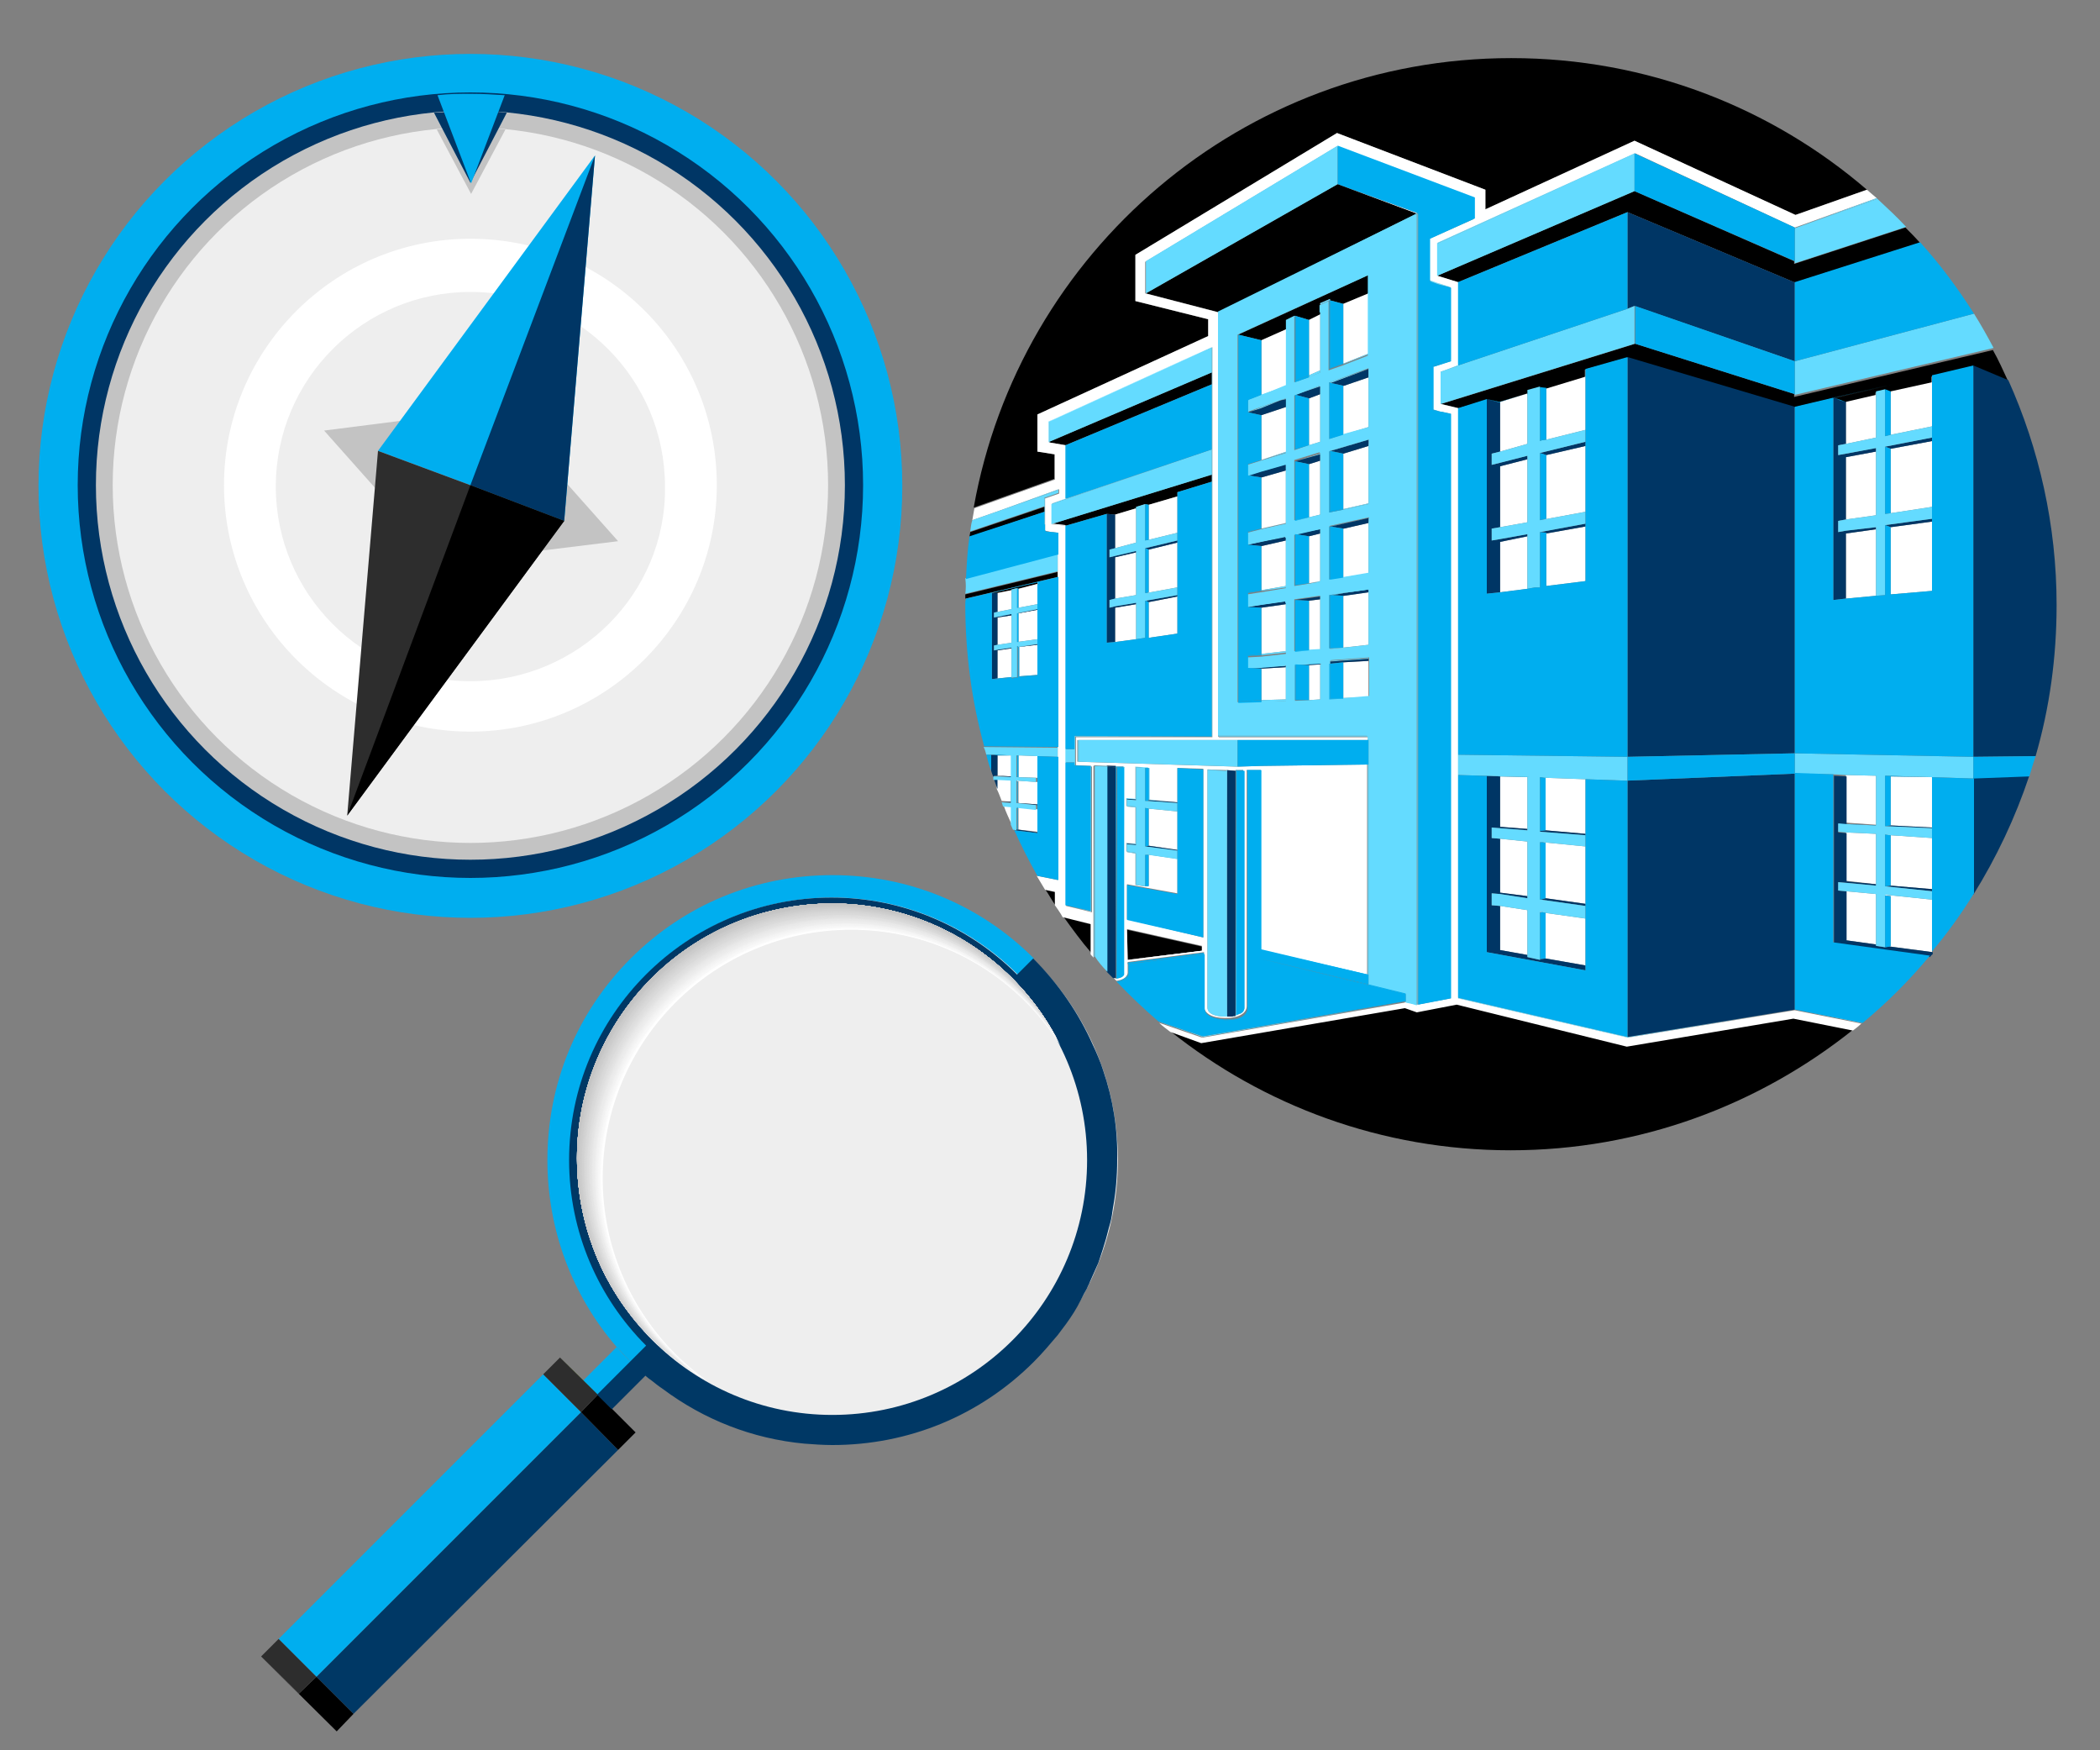 <?xml version="1.0" encoding="utf-8"?>
<!-- Generator: Adobe Illustrator 28.1.0, SVG Export Plug-In . SVG Version: 6.00 Build 0)  -->
<svg version="1.1" id="Layer_1" xmlns="http://www.w3.org/2000/svg" xmlns:xlink="http://www.w3.org/1999/xlink" x="0px" y="0px"
	 viewBox="0 0 300 250" style="enable-background:new 0 0 300 250;" xml:space="preserve">
<rect x="0" y="0" width="300" height="250" fill="#808080" stroke="none"/>
<style type="text/css">
	.st0{fill:none;}
	.st1{fill:#64DBFF;}
	.st2{fill:#FFFFFF;}
	.st3{fill:#003665;}
	.st4{fill:#00AEEF;}
	.st5{fill:#EEEEEE;}
	.st6{fill:#003865;}
	.st7{fill:#2D2D2D;}
	.st8{fill:#77B800;}
	.st9{clip-path:url(#SVGID_00000104706087778115424160000005897772793140282789_);}
	.st10{fill:#FDFDFD;}
	.st11{fill:#FBFBFB;}
	.st12{fill:#F8F8F8;}
	.st13{fill:#F6F6F6;}
	.st14{fill:#F4F4F4;}
	.st15{fill:#F2F2F2;}
	.st16{fill:#EFEFEF;}
	.st17{fill:#EDEDED;}
	.st18{fill:#EBEBEB;}
	.st19{fill:#E9E9E9;}
	.st20{fill:#E7E7E7;}
	.st21{fill:#E4E4E4;}
	.st22{fill:#E2E2E2;}
	.st23{fill:#E0E0E0;}
	.st24{fill:#DEDEDE;}
	.st25{fill:#DBDBDB;}
	.st26{fill:#D9D9D9;}
	.st27{fill:#D7D7D7;}
	.st28{fill:#D5D5D5;}
	.st29{fill:#D2D2D2;}
	.st30{fill:#D0D0D0;}
	.st31{fill:#CECECE;}
	.st32{fill:#CCCCCC;}
	.st33{fill:#CACACA;}
	.st34{fill:#C7C7C7;}
	.st35{fill:#C5C5C5;}
	.st36{fill:#C3C3C3;}
	.st37{fill:#C1C1C1;}
	.st38{fill:#BEBEBE;}
	.st39{fill:#BCBCBC;}
	.st40{fill:#BABABA;}
</style>
<g>
	<path class="st0" d="M137.5,97.4L137.5,97.4L137.5,97.4z"/>
	<polygon class="st1" points="164.1,122.1 164.1,122.2 168.2,122.8 168.2,122.7 	"/>
	<polygon class="st1" points="185,83.6 186.9,83.3 188.6,83.1 188.6,83 187,83.3 	"/>
	<polygon class="st1" points="162.3,126.4 162.3,126.2 162.3,121.9 162.2,121.9 162.2,126.2 162.2,126.4 163.6,126.6 164.1,126.6 
		163.6,126.6 	"/>
	<polygon class="st1" points="185,65.9 185,65.9 185.1,65.9 	"/>
	<path class="st1" d="M156.3,109.4L156.3,109.4l-0.1,27.2c0,0,0,0.1,0.1,0.1V109.4z"/>
	<path d="M232.4,149.4l-24.3-6l-5.7,1.1l-1.7-0.6l-29.1,5l-4.4-1.6c13.3,10.6,30.2,17,48.6,17c18.5,0,35.5-6.5,48.9-17.2l-8.5-1.7
		L232.4,149.4z"/>
	<polygon class="st1" points="188.6,55.1 185,56.4 188.6,55.2 	"/>
	<polygon class="st1" points="187,75.9 188.6,75.6 188.6,75.5 186.9,75.9 185.6,76.2 185,76.3 185.6,76.2 	"/>
	<polygon class="st1" points="188.6,64.8 185,65.9 188.6,64.9 	"/>
	<path class="st1" d="M188.6,85.2l-3.6,0.5L188.6,85.2z"/>
	<polygon class="st1" points="190,82.8 190,82.8 192,82.5 195.5,81.9 191.9,82.5 	"/>
	<polygon class="st1" points="195.5,74.7 195.6,74 195.5,74 	"/>
	<polygon class="st1" points="195.5,61 195.5,61 191.9,62.1 	"/>
	<polygon class="st1" points="195.5,63.7 195.6,62.8 195.5,62.8 	"/>
	<path class="st1" d="M185.1,100h1.9H185.1z"/>
	<polygon class="st1" points="161,126.4 161,126.4 161,131.4 171.9,133.9 161,131.4 	"/>
	<polygon class="st1" points="188.6,99.9 188.6,99.9 187,100 	"/>
	<polygon class="st1" points="168.2,114.6 164.1,114.2 164.1,114.3 	"/>
	<path class="st1" d="M175.7,145.2c-0.1,0-0.1,0-0.2,0l0,0C175.6,145.2,175.7,145.2,175.7,145.2c0.1,0,0.2,0,0.3,0s0.1,0,0.2,0
		c-0.1,0-0.2,0-0.2,0C175.9,145.2,175.8,145.2,175.7,145.2z"/>
	<polygon class="st1" points="178.3,58.9 180.2,58.3 182.9,57.2 183.8,57 183.8,56.9 182.9,57.2 180.3,58.1 178.4,58.9 178.4,57.1 
		178.3,57.2 	"/>
	<polygon class="st1" points="195.5,94 190,94.4 190,94.5 195.5,94.1 	"/>
	<path class="st1" d="M177.6,144.2L177.6,144.2c0,0.1-0.1,0.1-0.1,0.2c-0.1,0.1-0.1,0.1-0.2,0.2c-0.1,0.1-0.1,0.1-0.1,0.1
		c0.1-0.1,0.1-0.1,0.1-0.1c0.1-0.1,0.1-0.1,0.2-0.2c-0.1,0.1-0.2,0.2-0.4,0.3l0,0c-0.1,0.1-0.2,0.1-0.3,0.1c0.1-0.1,0.2-0.1,0.3-0.1
		l0,0c-0.1,0.1-0.3,0.2-0.5,0.2l0,0c-0.1,0-0.1,0-0.1,0.1l0,0c-0.1,0-0.2,0.1-0.2,0.1c0.6-0.1,1.1-0.4,1.3-0.7
		c0-0.1,0.1-0.1,0.1-0.1L177.6,144.2c0.1-0.1,0.1-0.1,0.1-0.2v-33.9h-0.1v33.8C177.6,144.1,177.6,144.1,177.6,144.2z"/>
	<polygon class="st1" points="183.8,45.7 185,45.2 185,45.1 	"/>
	<path class="st1" d="M159.4,139.8c0.1-0.1,0.1-0.1,0.1-0.1C159.5,139.7,159.5,139.7,159.4,139.8z"/>
	<rect x="195.4" y="105.2" class="st1" width="0.1" height="0.4"/>
	<polygon class="st1" points="191.9,99.7 191.9,99.8 192,99.7 195.5,99.6 	"/>
	<polygon class="st1" points="195.5,39.2 176.9,47.8 195.5,39.3 	"/>
	<path class="st1" d="M176.5,110.1V145h0.1L176.5,110.1l-1.2-0.1l0,0L176.5,110.1z"/>
	<polygon class="st1" points="180.2,95.3 183.7,95 183.7,94.9 180.2,95.2 178.3,95.3 178.3,95.4 	"/>
	<path class="st1" d="M183.7,66.3l-3.5,1L183.7,66.3z"/>
	<path class="st1" d="M174.9,145.2h0.3h0.1v-0.1c-0.1,0-0.1,0-0.1,0L174.9,145.2c-1.2-0.1-2.4-0.4-2.4-1.3v0.1
		C172.5,144.9,173.8,145.2,174.9,145.2z"/>
	<path class="st1" d="M159.4,139.7C159.4,139.7,159.4,139.8,159.4,139.7C159.4,139.8,159.4,139.7,159.4,139.7c-0.1,0-0.1,0-0.2,0
		h-0.1l0,0l0,0h0.1l0,0l0,0c0,0,0,0,0.1,0C159.3,139.8,159.3,139.8,159.4,139.7L159.4,139.7z"/>
	<polygon class="st1" points="180.2,86.4 183.7,85.9 183.7,85.8 180.2,86.3 178.3,86.6 178.3,86.7 	"/>
	<polygon class="st1" points="180.2,77.4 183.7,76.7 183.7,76.5 180.2,77.3 178.3,77.7 178.3,77.8 	"/>
	<path class="st1" d="M160.1,139.6c-0.2,0.1-0.4,0.1-0.7,0.2c-0.1,0-0.1,0-0.1,0c0.1,0,0.1,0,0.1,0.1
		C159.7,139.8,159.9,139.7,160.1,139.6c0.3-0.1,0.4-0.2,0.4-0.4v-29.6l0,0l-0.1,29.5C160.6,139.3,160.4,139.4,160.1,139.6z"/>
	<polygon class="st1" points="195.5,109.7 195.5,109.2 195.4,109.2 195.4,109.7 195.4,139.2 195.5,139.3 	"/>
	<polygon class="st1" points="149.2,71.2 149.2,72.3 149.2,73.1 149.2,74.9 149.2,75.8 149.3,75.8 149.3,75 149.3,73.1 149.3,72.3 
		149.3,71.2 151.2,70.5 151.2,69.9 151.2,70 151.2,70.5 	"/>
	<path d="M151.9,130.9c1.3,1.8,2.6,3.6,4,5.2v-4.3L151.9,130.9z"/>
	<path class="st1" d="M137.9,85.5l13.3-3.1L137.9,85.5z"/>
	<path class="st1" d="M142.9,72.9l-4,1.4l0,0L142.9,72.9z"/>
	<path d="M149.3,127c0.5,0.7,0.9,1.5,1.4,2.2v-1.9L149.3,127z"/>
	<polygon class="st1" points="208.3,40.3 205.3,39.4 208.2,40.3 208.2,52.2 208.3,52.2 	"/>
	<polygon class="st1" points="151.2,76.1 151.2,76.5 151.2,76.1 150.4,76 150.2,76 150.4,76 	"/>
	<path d="M150.7,64.9l-2.5-0.4v-5.3L172.6,48v-2.4L162.2,43v-6.6L191,19l21.2,8.1v2.8l21.3-9.8l23,10.6l10.2-3.6
		c-13.6-11.7-31.4-18.8-50.8-18.8c-38.4,0-70.3,27.7-76.8,64.2l11.5-4.1v-3.5H150.7z"/>
	<polygon class="st1" points="148.3,83.4 148.3,83.1 148.2,83.1 148.2,83.4 	"/>
	<polygon class="st1" points="152.2,129.3 155.9,130.2 155.9,109.4 155.8,109.4 155.8,130.1 	"/>
	<path class="st1" d="M256.4,144.2l-23.8,3.9h-0.1l-24.2-5.6v-7.2v-24.6v-2.9V58.3l-2.5-0.6v-4.6l0.8-0.3l-0.9,0.3v4.6l2.5,0.6v49.6
		v2.9v24.6v7.2l24.2,5.6h0.1L256.4,144.2L256.4,144.2l9.6,1.9c0,0,0,0,0.1-0.1L256.4,144.2z"/>
	<polygon class="st1" points="190,92.6 190,92.7 192,92.5 195.5,92.1 191.9,92.5 	"/>
	<polygon class="st1" points="205.4,40.6 207.3,41.1 207.3,41 205.4,40.4 204.3,40 204.3,40.2 	"/>
	<polygon class="st1" points="202.6,60 202.6,58.7 202.6,54.3 202.6,51.8 202.6,36 202.6,30.5 202.5,30.5 202.5,36 202.5,51.8 
		202.5,54.3 202.5,58.8 202.5,60 202.5,86.7 202.5,143.5 202.6,143.5 202.6,86.7 	"/>
	<polygon class="st1" points="161,114.1 162.3,114.2 162.3,109.6 163.6,109.7 164.1,109.7 164.1,109.5 163.6,109.5 162.2,109.4 
		162.2,114 160.9,114 160.9,114 160.9,115.1 161,115.1 161,114.2 	"/>
	<polygon class="st1" points="174.1,90.3 174.1,63.9 174.1,49.1 174.1,44.6 163.7,41.9 174.1,44.6 174.1,49.1 174.1,63.8 
		174.1,90.2 174.1,100.5 174.1,105.1 174.1,105.1 174.1,100.6 	"/>
	<polygon class="st1" points="161,120.6 161,120.5 162.3,120.6 162.3,115.3 162.2,115.3 162.2,120.5 160.9,120.4 160.9,120.5 
		160.9,121.6 161,121.6 	"/>
	<polygon class="st1" points="154.1,105.7 154,105.7 154,108.8 176.8,109.5 154.1,108.8 	"/>
	<polygon class="st1" points="173.1,54.9 173.1,64.2 173.1,67.8 173.1,68.8 173.1,105.2 153.5,105.1 153.5,107 153.5,108.9 
		153.5,109.3 153.6,109.3 153.6,108.9 153.6,107 153.6,105.2 173.2,105.2 173.2,68.8 173.2,67.8 173.2,64.2 173.2,55 173.2,53.2 
		173.2,49.6 173.1,49.6 173.1,53.2 	"/>
	<path class="st1" d="M165.7,146l6.1,2.1V148l-6.3-2.1C165.6,145.9,165.6,145.9,165.7,146z"/>
	<polygon class="st1" points="171.9,148 171.8,147.9 171.8,148 171.9,148.1 200.8,143.1 200.8,143.1 200.8,143.1 	"/>
	<polygon class="st1" points="152.3,71.2 152.3,71.2 152.2,71.2 152.2,71.2 150.2,71.9 150.2,72 173.1,64.2 	"/>
	<polygon points="161.1,137.1 171.7,135.8 171.7,135.2 161,132.8 	"/>
	<polygon points="159.3,73.5 162.3,72.6 162.3,72.4 163.6,72 164.1,72.1 168.2,70.9 168.2,70.3 165.1,71.2 168.2,70.3 168.2,70.3 
		173.1,68.8 173.1,67.8 150.4,74.8 152.2,75 152.2,75.1 158.1,73.4 	"/>
	<polygon points="152.2,63.6 173.1,54.9 173.1,53.2 149.9,63.1 149.9,63.2 	"/>
	<polygon points="190,42.7 190,42.9 191.9,43.4 195.5,41.9 195.5,41.8 195.5,39.3 176.9,47.8 180.2,48.6 183.8,47 183.8,45.7 
		185,45.1 187,45.7 188.6,44.9 188.6,44.6 188.6,43.5 188.6,43.3 	"/>
	<polygon points="202.4,30.5 191.1,26.3 163.7,41.9 174.1,44.6 	"/>
	<path d="M232.5,30.3l23.8,10h0.1v0.1l17.9-5.7c-0.7-0.8-1.4-1.5-2.1-2.2l-15.9,5.2v-0.4l-22.8-10l-28.2,12.1l3,0.9L232.5,30.3z"/>
	<path d="M256.4,56.3l-22.8-7.2l-27.7,8.6l2.5,0.6l4.1-1.2l0,0l9.2-2.8l-9.2,2.8l1.8,0.4l4-1.2v-0.5l1.7-0.5v0.1l0.9,0.1v0.1
		l5.5-1.7v-1.1l6.1-1.7l23.8,7.1l5.5-1.3l0,0l8.4-1.9l-8.3,1.9l1.8,0.6l4.2-0.9v-0.5l1.3-0.3l0.9,0.3l5.8-1.3v-1l6-1.4l5,2.1
		c-0.7-1.5-1.4-3.1-2.2-4.5l-28.4,6.7v-0.4H256.4z"/>
	<path d="M149.2,73.1v-0.7L138.6,76c0,0.2-0.1,0.5-0.1,0.7L149.2,73.1z"/>
	<path d="M137.9,85.5l13.2-3.1v-0.7l-13.2,3.2C137.9,85,137.9,85.3,137.9,85.5z"/>
	<polygon points="141.7,84.7 142.5,84.7 144.5,84.3 144.5,84.2 145.3,84 145.5,84.1 148.2,83.4 148.2,83.1 	"/>
	<polygon class="st2" points="191.1,26.3 202.4,30.5 202.4,30.4 	"/>
	<polygon class="st2" points="202.5,30.5 202.5,30.5 202.5,30.5 202.6,30.5 	"/>
	<path class="st2" d="M159.2,139.8C159.2,139.8,159.1,139.8,159.2,139.8C159.1,139.8,159.1,139.8,159.2,139.8
		C159.1,139.8,159.1,139.8,159.2,139.8C159.1,139.8,159.2,139.8,159.2,139.8z"/>
	<path class="st2" d="M152.3,71.2l20.8-7L152.3,71.2z"/>
	<path class="st2" d="M256.4,144.3L256.4,144.3l-23.8,3.9h-0.1l-24.2-5.6v-7.2v-24.6v-2.9V58.3l-2.5-0.6v-4.6l0.9-0.3l1.6-0.6V40.3
		l-2.9-0.9v-4.6v-0.1l28.2-12.8l22.8,10.6l11.7-4.2c-0.5-0.4-0.9-0.8-1.4-1.2l-10.2,3.6l-23-10.6l-21.3,9.8v-2.8L191,19l-28.8,17.4
		V43l10.4,2.6V48l-24.4,11.2v5.3l2.5,0.4v3.6l-11.5,4.1c-0.1,0.6-0.2,1.2-0.3,1.7l4-1.4l8.3-3l0,0h0.1v0.6l-2,0.7v1.1v0.8V75v0.8
		l0.9,0.2h0.2l0.8,0.1l-0.1,0.4v2.7v2.4v0.1v0.7v24.3v0.1v1.3v17.6l-3-0.6c0.4,0.7,0.8,1.3,1.2,2l1.4,0.3v1.9
		c0.4,0.6,0.8,1.1,1.1,1.7l4,1v4.3c0.1,0.2,0.3,0.3,0.4,0.5v-27.4h0.1v-0.1l1.8,0.1v-0.1l1.2,0.1h0.1v0.1h1h0.1v0.1l0,0v29.6
		c0,0.1-0.1,0.3-0.4,0.4c-0.2,0.1-0.4,0.1-0.7,0.2c0-0.1-0.1-0.1-0.1-0.1h-0.1c0,0,0,0-0.1,0c0.1,0.1,0.3,0.3,0.4,0.4
		c0.8-0.1,1.6-0.5,1.6-1.2v-1.4v-0.1L172,136v0.1v7.6c0,1,1.1,1.7,2.9,1.7h0.3c1.8,0,2.9-0.7,2.9-1.7v-7.4v-0.1V136v-0.1V110l0,0h2
		l0,0v25.7l15.2,3.6v-29.6v-0.5l-15.2,0.2l-3.3,0.1h-0.1l-22.8-0.7v-3.1h0.1h22.6h0.1h0.1h0.1h3.3h15.2v-0.4h-15.2h-6.1v-0.1H174
		v-4.7V90.2V63.8V49.1v-4.5l-10.4-2.7v-4.5l0,0L191,20.9l19.5,7.4v2.9v0.1l-6.3,2.8v2v0.1v2.5v0.1V40l1.1,0.4l1.9,0.6v0.1v10.4v0.1
		l-2.5,0.8V57v1.5l1,0.3h0.1l1.4,0.3v83.5l-4.7,0.9h-0.1l0,0l-0.8-0.2l-0.9-0.2v0.1l-28.9,5l-0.1-0.1v0.1l-6.1-2.1
		c0.5,0.5,1.1,0.9,1.6,1.3l4.4,1.6l29.1-5l1.7,0.6l5.7-1.1l24.3,6l23.8-4l8.5,1.7c0.4-0.3,0.8-0.6,1.2-1L256.4,144.3z M172.5,143.9
		V110v-0.1l2.8,0.1l0,0l1.2,0.1V110h0.3h0.8v0.1h0.1V144c0,0.1,0,0.1-0.1,0.3v0.1c0,0.1-0.1,0.1-0.1,0.1c-0.3,0.3-0.8,0.5-1.3,0.7
		l0,0c-0.1,0-0.1,0-0.2,0c-0.1,0-0.1,0-0.2,0c-0.1,0-0.2,0-0.3,0l0,0h-0.1c-0.1,0-0.1,0-0.1,0l0,0c0,0,0,0-0.1,0h0.1c0,0,0,0-0.1,0
		h-0.3C173.8,145.2,172.5,144.9,172.5,143.9L172.5,143.9z M171.7,135.8L171.7,135.8l-10.6,1.3l-0.1-4.4l10.7,2.4L171.7,135.8
		L171.7,135.8z M160.9,120.5v-0.1l1.3,0.1v-5.2l-1.2-0.1v-0.1h-0.1v-1V114l1.3,0.1v-4.6l1.3,0.1h0.5v0.1h0.1v4.5l4.1,0.4v-4.9
		l3.7,0.1v24.1l-10.9-2.6v-5l0,0l0,0l7.2,1.3v-0.4v-4.5l-4.1-0.6v4.4H164l-0.5,0.1l-1.3-0.2v-0.2v-4.3l-1.2-0.2v-0.1h-0.1V120.5z
		 M173.2,49.6v3.6V55v9.3v3.6v1v36.4h-19.5v1.7v1.9v0.4l2.2,0.1v0.1h0.1v20.8l-3.7-0.9v-4.7l0,0v-15.8l0,0V107V75.1l-2-0.2v-0.1V72
		v-0.1l2-0.7v-7.6l-2.4-0.4v-2.9l0.7-0.3l18.6-8.5L173.2,49.6L173.2,49.6L173.2,49.6z"/>
	<polygon class="st2" points="171.7,135.9 171.7,135.8 161.1,137.1 	"/>
	<polygon class="st2" points="150.4,74.8 150.2,74.9 152.2,75.1 152.2,75 	"/>
	<polygon class="st2" points="149.9,63.2 149.9,63.1 149.8,63.2 152.2,63.6 152.2,63.6 	"/>
	<polygon class="st2" points="164.1,120.8 168.2,121.4 168.2,115.9 164.1,115.5 	"/>
	<polygon class="st2" points="183.7,67.2 180.2,68.2 180.2,75.5 183.7,74.7 	"/>
	<polygon class="st2" points="180.2,65.7 183.8,64.5 183.8,58.1 180.2,59.3 	"/>
	<polygon class="st2" points="187,76.6 187,83.3 188.6,83 188.6,76.2 	"/>
	<polygon class="st2" points="187,63.6 188.6,63.1 188.6,56.3 187,56.9 	"/>
	<polygon class="st2" points="183.7,95.1 183.7,95.1 183.7,95 180.2,95.3 	"/>
	<polygon class="st2" points="187,73.9 188.6,73.5 188.6,65.8 187,66.3 	"/>
	<polygon class="st2" points="187,92.9 188.6,92.8 188.6,85.6 187,85.8 	"/>
	<polygon class="st2" points="183.7,77.2 180.2,78 180.2,84.3 183.7,83.7 	"/>
	<polygon class="st2" points="183.7,86.3 180.2,86.8 180.2,89.3 180.2,89.5 180.2,93.4 183.7,93 	"/>
	<polygon class="st2" points="187,53.6 188.6,52.9 188.6,44.9 188.6,44.9 187,45.7 	"/>
	<polygon class="st2" points="191.9,55.1 191.9,62.1 195.5,61 195.5,56.7 195.5,56.6 195.5,53.9 192,55.1 	"/>
	<polygon class="st2" points="191.9,99.7 195.5,99.6 195.5,94.4 191.9,94.6 	"/>
	<polygon class="st2" points="191.9,75.5 191.9,82.5 195.5,81.9 195.5,74.7 192,75.5 	"/>
	<polygon class="st2" points="187,95 187,100 188.6,99.9 188.6,94.9 	"/>
	<polygon class="st2" points="191.9,72.7 192,72.7 195.5,71.9 195.5,63.7 191.9,64.8 	"/>
	<polygon class="st2" points="191.9,85.1 191.9,92.5 195.5,92.1 195.5,87.5 195.5,84.6 192,85.1 	"/>
	<polygon class="st2" points="183.7,95.3 180.3,95.5 180.2,95.5 180.2,100 183.7,99.9 	"/>
	<polygon class="st2" points="180.2,56.4 180.3,56.4 181.6,55.9 183.8,55.1 183.8,47 180.2,48.6 	"/>
	<polygon class="st2" points="191.9,47 191.9,51.9 192,51.9 195.5,50.5 195.5,41.9 191.9,43.4 	"/>
	<polygon class="st2" points="270.1,84.9 276,84.4 276,74.5 270.1,75.3 	"/>
	<polygon class="st2" points="268,62.5 268,56.4 263.7,57.4 263.7,63.4 	"/>
	<polygon class="st2" points="263.7,76.2 263.7,85.5 268,85.1 268,75.6 	"/>
	<polygon class="st2" points="270.1,73.3 276,72.4 276,63 270.1,64.1 	"/>
	<polygon class="st2" points="276,60.9 276,54.6 270.1,55.9 270.1,62.1 	"/>
	<polygon class="st2" points="268,64.5 263.7,65.3 263.7,69.4 263.7,74.2 268,73.6 	"/>
	<polygon class="st2" points="276,111 270.1,110.9 270.1,117.9 276,118.2 	"/>
	<polygon class="st2" points="263.7,118.9 263.7,125.8 268,126.3 268,119.1 	"/>
	<polygon class="st2" points="268,110.9 268,110.8 263.7,110.7 263.7,117.5 268,117.8 268,111.5 	"/>
	<polygon class="st2" points="263.7,127.3 263.7,128.3 263.7,134.3 263.7,134.3 268,134.9 268,127.7 	"/>
	<polygon class="st2" points="269.3,127.9 270.1,128 270.1,134.7 270.1,135.1 270,135.2 276,136 276,132 276,128.5 269.3,127.8 	"/>
	<polygon class="st2" points="270.1,126.5 276,127 276,126.4 276,119.7 270.1,119.3 	"/>
	<polygon class="st2" points="220,130.2 220,130.3 220.4,130.3 	"/>
	<polygon class="st2" points="218.2,118.4 218.2,111 214.3,110.9 214.3,118.1 	"/>
	<polygon class="st2" points="218.2,128 218.2,120.2 214.3,119.8 214.3,127.5 	"/>
	<polygon class="st2" points="220.8,118.6 226.5,119.1 226.5,111.3 220.8,111.1 	"/>
	<polygon class="st2" points="220.8,136.9 226.5,137.9 226.5,131.2 220.8,130.4 	"/>
	<polygon class="st2" points="220.8,120.4 220.8,128.3 226.5,129.1 226.5,120.9 220.4,120.3 	"/>
	<polygon class="st2" points="218.2,136.4 218.2,130 214.3,129.4 214.3,135.7 	"/>
	<polygon class="st2" points="214.3,77.4 214.3,84.6 218.2,84.1 218.2,76.6 	"/>
	<polygon class="st2" points="226.5,61.4 226.5,53.8 220.9,55.5 220.9,62.8 	"/>
	<polygon class="st2" points="220.9,83.7 226.5,83 226.5,75.2 220.9,76.2 	"/>
	<polygon class="st2" points="218.2,65.6 214.3,66.6 214.3,75.3 218.2,74.6 	"/>
	<polygon class="st2" points="214.3,57.5 214.3,64.5 218.2,63.4 218.2,56.2 214.3,57.4 	"/>
	<polygon class="st2" points="220.9,74.1 220,74.3 226.5,73.1 226.5,63.7 220.9,65 	"/>
	<polygon class="st2" points="164.1,86 164.1,91.1 168.2,90.5 168.2,85.2 	"/>
	<polygon class="st2" points="159.3,86.8 159.3,91.7 162.3,91.3 162.3,86.3 	"/>
	<polygon class="st2" points="162.3,77.5 162.3,72.6 159.3,73.5 159.3,78.3 	"/>
	<polygon class="st2" points="164.1,84.6 163.8,84.7 168.2,83.9 168.2,77.5 164.1,78.5 	"/>
	<polygon class="st2" points="159.3,85.5 162.3,85 162.3,78.9 159.3,79.6 	"/>
	<polygon class="st2" points="164.1,72.1 164.1,77.1 168.2,76.1 168.2,70.9 	"/>
	<polygon class="st2" points="145.6,96.6 148.2,96.4 148.2,92.1 145.6,92.4 	"/>
	<polygon class="st2" points="145.5,86.8 148.2,86.3 148.2,83.4 145.5,84.1 	"/>
	<polygon class="st2" points="145.5,91.7 145.3,91.7 148.2,91.3 148.2,87.1 145.5,87.6 	"/>
	<polygon class="st2" points="144.5,96.7 144.5,92.6 142.5,92.9 142.5,96.9 142.6,96.9 	"/>
	<polygon class="st2" points="142.5,92.1 144.5,91.8 144.5,87.9 142.5,88.2 	"/>
	<polygon class="st2" points="144.5,87 144.5,84.3 142.5,84.7 142.5,87.4 	"/>
	<path class="st2" d="M144.5,115.2l-1.1-0.1c0.3,0.9,0.7,1.7,1.1,2.6V115.2z"/>
	<polygon class="st2" points="145.5,114.7 148.2,114.9 148.2,111.7 145.3,111.5 145.3,111.6 145.5,111.6 	"/>
	<polygon class="st2" points="148.2,118.8 148.2,115.6 145.5,115.3 145.5,118.5 	"/>
	<path class="st2" d="M143.1,114.4l1.3,0.1v-3.1l-2-0.1v1.4C142.7,113.3,142.9,113.9,143.1,114.4z"/>
	<polygon class="st2" points="145.8,107.9 145.5,107.9 145.5,111 148.2,111.1 148.2,108 	"/>
	<polygon class="st2" points="142.5,110.8 142.6,110.8 144.5,110.9 144.5,107.9 144.2,107.9 142.5,107.9 	"/>
	<polygon class="st3" points="162.3,120.6 161,120.5 161,120.6 162.3,120.7 	"/>
	<polygon class="st3" points="164.1,120.8 163.6,120.9 168.2,121.5 168.2,121.4 	"/>
	<polygon class="st3" points="161,114.2 162.3,114.3 162.3,114.2 161,114.1 	"/>
	<polygon class="st3" points="163.9,114.4 168.2,114.7 168.2,114.6 164.1,114.3 	"/>
	<polygon class="st3" points="256.4,107.6 256.4,86.2 256.4,58.1 232.5,51 232.5,108.1 	"/>
	<polygon class="st3" points="232.5,111.5 232.5,148.1 232.6,148.1 256.4,144.2 256.4,110.5 	"/>
	<polygon class="st3" points="256.4,40.3 256.4,40.3 256.3,40.3 232.5,30.3 232.5,44.1 233.5,43.7 256.4,51.6 	"/>
	<path class="st3" d="M281.9,127.8c3.3-5.3,6-11,8-17l-8,0.3V127.8z"/>
	<path class="st3" d="M281.9,83.8v24.3l8.9-0.1c2-6.9,3-14.1,3-21.6c0-11.4-2.5-22.3-6.9-32.1l-5-2.1V83.8z"/>
	<polygon class="st3" points="287,54.3 287,54.3 281.9,52.2 	"/>
	<path class="st3" d="M176.5,145.1c-0.1,0.1-0.3,0.1-0.4,0.1C176.2,145.1,176.3,145.1,176.5,145.1v-35l-1.2-0.1v35.1l0,0v0.1
		c0.1,0,0.1,0,0.2,0c0.1,0,0.2,0,0.2,0c0.1,0,0.1,0,0.2,0c0.1,0,0.1,0,0.2,0l0,0C176.3,145.2,176.4,145.1,176.5,145.1L176.5,145.1z"
		/>
	<path class="st3" d="M175.3,145.2L175.3,145.2c0.1,0,0.1,0,0.1,0s0,0,0.1,0C175.4,145.2,175.4,145.2,175.3,145.2z"/>
	<path class="st3" d="M176.2,145.2L176.2,145.2L176.2,145.2z"/>
	<path class="st3" d="M159.2,139.7c0.1,0,0.1,0,0.2,0v-30.1h-0.1l-1.2-0.1v29.3c0.3,0.3,0.6,0.6,0.9,0.9
		C159.1,139.7,159.2,139.7,159.2,139.7z"/>
	<polygon class="st3" points="159.3,109.6 159.4,109.6 159.4,109.5 159.4,109.4 158.2,109.4 158.2,109.4 158.2,109.5 	"/>
	<polygon class="st3" points="187,56.9 188.6,56.3 188.6,56.2 188.6,55.2 185,56.4 185.1,56.4 	"/>
	<polygon class="st3" points="191.9,55.1 192,55.1 195.5,53.9 195.5,52.7 190.1,54.7 	"/>
	<polygon class="st3" points="180.2,58.3 178.3,58.9 179.7,59.2 180.2,59.3 183.8,58.1 183.8,58 183.8,57 182.9,57.2 	"/>
	<polygon class="st3" points="190.1,64.4 190,64.4 191.9,64.8 195.5,63.7 195.5,62.8 	"/>
	<polygon class="st3" points="187,66.3 188.6,65.8 188.6,65.7 188.6,64.9 185,65.9 185.1,65.9 	"/>
	<polygon class="st3" points="183.7,67.2 183.7,67.2 183.7,66.3 180.2,67.3 178.3,67.9 180.2,68.2 	"/>
	<polygon class="st3" points="187,76.6 188.6,76.2 188.6,76.2 188.6,75.6 187,75.9 185.6,76.2 185,76.3 185.1,76.3 	"/>
	<polygon class="st3" points="190.1,75.2 190,75.2 191.9,75.5 192,75.5 195.5,74.7 195.5,74 	"/>
	<polygon class="st3" points="178.3,77.8 180.2,78 183.7,77.2 183.7,77.2 183.7,76.7 180.2,77.4 	"/>
	<polygon class="st3" points="190.4,85 191.9,85.1 192,85.1 195.5,84.6 195.5,84.2 192,84.7 	"/>
	<polygon class="st3" points="186.9,85.8 187,85.8 188.6,85.6 188.6,85.6 188.6,85.2 185,85.7 185.1,85.7 	"/>
	<polygon class="st3" points="178.3,86.7 180.1,86.8 180.2,86.8 183.7,86.3 183.7,86.2 183.7,85.9 180.2,86.4 	"/>
	<polygon class="st3" points="185.1,94.9 185.1,94.9 187,95 187,95 188.6,94.9 188.6,94.6 187,94.8 	"/>
	<polygon class="st3" points="190,94.8 191.9,94.6 195.5,94.4 195.5,94.1 190,94.5 190,94.7 	"/>
	<polygon class="st3" points="178.3,95.4 180.2,95.5 180.2,95.3 	"/>
	<polygon class="st3" points="183.7,95.3 183.7,95.1 180.2,95.3 180.2,95.5 180.3,95.5 	"/>
	<polygon class="st3" points="261.9,85.7 263.7,85.5 263.7,76.2 268,75.6 268,75.3 263.7,75.8 262.6,76 262.6,74.4 263.7,74.2 
		263.7,69.4 263.7,65.3 268,64.5 268,64 263.7,64.8 262.6,65 262.6,63.6 263.7,63.4 263.7,57.4 262.9,57.2 262,56.8 261.9,56.8 
		261.9,69 	"/>
	<path class="st3" d="M270,135.2l-0.7,0.1l-1.3-0.2v-0.2l-4.3-0.6h0.1v-6.1v-0.9l-1.2-0.1V126l1.2,0.1l4.2,0.4v-0.2l-4.2-0.4V119
		l-1.2-0.1v-1.2l1.2,0.1l4.2,0.2v-0.1l-4.2-0.2v-6.8l-1.8-0.1v17.9v6.1v0.1l13.7,1.8c0.1-0.1,0.2-0.3,0.4-0.4V136L270,135.2z"/>
	<polygon class="st3" points="214.3,84.6 214.3,77.4 218.2,76.6 218.2,76.3 214.3,77 213.1,77.2 213.1,75.5 214.3,75.3 214.3,66.6 
		218.2,65.6 218.2,65.1 214.3,66.1 213.1,66.4 213.2,66.4 213.1,66.4 213.1,66.4 213.1,64.8 214.3,64.5 214.3,57.5 212.4,57 
		212.4,57 212.4,84.8 	"/>
	<polygon class="st3" points="220,137 220,137.1 218.2,136.7 218.2,136.4 214.3,135.7 214.3,129.4 213.1,129.3 213.1,127.6 
		214.3,127.7 218.2,128.3 218.2,128 214.3,127.5 214.3,119.8 213.1,119.7 213.1,118.2 214.3,118.3 218.2,118.6 218.2,118.4 
		214.3,118.1 214.3,110.9 212.4,110.8 212.4,136 226.5,138.6 226.5,137.9 220.8,136.9 	"/>
	<polygon class="st3" points="162.3,86.3 162.3,86.1 159.3,86.6 158.5,86.8 158.5,85.7 159.3,85.5 159.3,79.6 162.3,78.9 
		162.3,78.7 159.3,79.4 158.5,79.6 158.5,78.5 159.3,78.3 159.3,73.5 158.1,73.4 158.1,91.8 159.3,91.7 159.3,86.8 	"/>
	<polygon class="st3" points="144.5,92.6 144.5,92.5 142.5,92.8 142,92.9 142,92.2 142.5,92.1 142.5,88.2 144.5,87.9 144.5,87.7 
		142.5,88.1 142,88.2 142,87.5 142.5,87.4 142.5,84.7 141.7,84.7 141.7,87.4 141.7,97 142.5,96.9 142.5,92.9 	"/>
	<polygon class="st3" points="142.5,110.8 144.5,111 144.5,110.9 142.6,110.8 	"/>
	<path class="st3" d="M142,111.2v-0.4h0.5v-3H142h-0.4v2.3C141.7,110.5,141.9,110.9,142,111.2z"/>
	<path class="st3" d="M143.2,114.5l1.3,0.1v-0.1H143.2C143.1,114.5,143.2,114.5,143.2,114.5z"/>
	<path class="st3" d="M148.2,119v-0.1l-2.7-0.4h-0.1l-0.5-0.1c0,0.1,0,0.1,0.1,0.2L148.2,119z"/>
	<path class="st3" d="M142.5,111.3H142c0.2,0.5,0.3,0.9,0.5,1.4V111.3z"/>
	<polygon class="st3" points="220.1,128.5 226.5,129.4 226.5,129.1 220.8,128.3 	"/>
	<polygon class="st3" points="220,118.7 220,118.8 226.5,119.3 226.5,119.1 220.8,118.6 	"/>
	<polygon class="st3" points="220.1,76 220.9,76.1 220.9,76.2 226.5,75.2 226.5,74.8 220,76 	"/>
	<polygon class="st3" points="220.9,65 226.5,63.7 226.5,63.1 220,64.7 	"/>
	<polygon class="st3" points="164.1,86 168.2,85.2 168.2,85 163.7,85.8 	"/>
	<polygon class="st3" points="164.1,78.5 168.2,77.5 168.2,77.2 163.6,78.3 	"/>
	<polygon class="st3" points="270.1,75.3 276,74.5 276,74.1 269.3,75 	"/>
	<polygon class="st3" points="270.1,64.1 276,63 276,62.5 269.3,63.8 	"/>
	<polygon class="st3" points="145.3,111 148.2,111.1 145.5,111 	"/>
	<polygon class="st3" points="145.5,114.7 145.3,114.7 148.2,115 148.2,114.9 	"/>
	<polygon class="st3" points="145.6,92.4 145.6,92.4 148.2,92.1 148.2,92 145.5,92.4 	"/>
	<polygon class="st3" points="145.5,87.6 148.2,87.1 148.2,87 145.3,87.6 	"/>
	<polygon class="st3" points="269.3,126.6 276,127.3 276,127 270.1,126.5 	"/>
	<polygon class="st3" points="276,118.2 270.1,117.9 269.3,118 276,118.3 	"/>
	<polygon class="st1" points="162.3,120.6 162.3,120.7 161,120.6 161,121.6 162.2,121.8 162.2,121.9 162.3,121.9 162.3,126.2 
		162.3,126.4 163.6,126.6 163.6,126.5 163.6,122.1 164.1,122.1 168.2,122.7 168.2,121.5 163.6,120.9 163.6,115.4 164.1,115.5 
		168.2,115.9 168.2,114.7 163.9,114.4 163.6,114.4 163.6,109.7 162.3,109.6 162.3,114.2 162.3,114.3 161,114.2 161,115.1 
		162.2,115.2 162.2,115.3 162.3,115.3 	"/>
	<polygon class="st1" points="161,121.6 161,121.7 162.2,121.9 162.2,121.8 	"/>
	<polygon class="st1" points="161,115.1 161,115.2 162.2,115.3 162.2,115.2 	"/>
	<polygon class="st1" points="191.1,20.8 163.7,37.3 163.7,41.9 191.1,26.3 	"/>
	<polygon class="st1" points="163.7,37.3 163.7,37.3 191.1,20.8 	"/>
	<polygon class="st1" points="150.6,59.9 149.9,60.2 149.9,63.1 173.1,53.2 173.1,49.6 169.2,51.4 	"/>
	<polygon class="st1" points="169.1,51.4 150.5,59.9 149.8,60.2 149.8,63.2 149.9,63.1 149.9,60.2 150.6,59.9 169.2,51.4 
		173.1,49.6 173.1,49.6 	"/>
	<polygon class="st1" points="173.1,67.8 173.1,64.2 150.2,72 150.2,74.8 150.4,74.8 	"/>
	<polygon class="st1" points="150.2,74.8 150.2,74.9 150.4,74.8 	"/>
	<polygon class="st1" points="153.5,107 152.2,107 152.2,108.9 153.5,108.9 	"/>
	<path class="st1" d="M195.5,105.7L195.5,105.7v3.6v0.5v29.5v1.1v0.3l5.3,1.3v1.1v0.1l0.9,0.2l0.7,0.2V86.7V60v-1.2v-4.5v-2.5V36
		v-5.5l-28.4,14V49v14.8v26.4v10.3v4.6h6.1h15.2v0.1h0.1v0.5H195.5z M195.5,84.2v0.4v2.9v4.6l-3.5,0.4l-2,0.2v-0.1h-0.1V85l2-0.3
		L195.5,84.2L195.5,84.2z M195.5,74.7v7.1l-3.5,0.6l-2,0.3l0,0h-0.1v-7.5l0.1-0.1l5.5-1.2l0,0h0.1L195.5,74.7z M195.5,63.7v8.2V72
		l-3.6,0.8l-2,0.4v-8.7l0.1-0.1l5.5-1.6l0,0h0.1L195.5,63.7z M189.9,62.7v-8v-0.1h0.1l5.5-2v0.1v1.2v2.7v0.1V61l0,0l-3.6,1
		L189.9,62.7z M188.6,94.9v5l0,0L187,100l-1.9,0.1l0,0H185V95l2-0.1l1.7-0.1v0.1H188.6z M188.6,85.6v7.1l-1.7,0.1l-2,0.2v0v-7.4
		l3.6-0.5l0,0h0.1L188.6,85.6L188.6,85.6z M188.6,76.2V83h-0.1v0.1l-1.7,0.3l-1.9,0.3v-7.3l0.6-0.1l1.3-0.3l1.7-0.4l0,0h0.1
		L188.6,76.2L188.6,76.2z M188.6,65.8v7.7l-1.7,0.4l-2,0.4v-0.1v-8.4v-0.1l3.6-1.1v0.1h0.1L188.6,65.8L188.6,65.8z M188.6,56.3v6.8
		l-1.7,0.5l-2,0.7v-7.8l3.6-1.4v0.1h0.1L188.6,56.3L188.6,56.3z M188.6,44.6v0.2v0.1v8v0.3l-1.7,0.7l-2,0.7v-8.1v-1.4l-1.2,0.6V47v8
		l-2.2,0.9l-1.4,0.5l-1.8,0.7v1.7l1.9-0.7l2.6-0.9l0.9-0.3V57v1v0.1v6.5v0.1l-3.6,1.1l-1.9,0.6V68l1.9-0.6l3.5-1l0,0h0.1v0.9v7.5
		l-3.6,0.8l-1.9,0.5v1.7l1.9-0.4l3.5-0.8v0.2h0.1v0.6V84l-3.6,0.6l-1.9,0.3v1.8l1.9-0.3l3.5-0.5v0.2h0.1v0.4v6.9l-3.6,0.4l-1.9,0.1
		v1.6l1.9-0.1l3.5-0.3V95h0.1v0.1v0.2v4.8l-3.6,0.1l-3.3,0.1v-0.2V89.8v-42l18.6-8.5v0.1v2.5V42v8.7v0.1l-3.6,1.4l-2,0.7v-6.3v-2.2
		V43l-1.3,0.6v1H188.6z M192,99.7L192,99.7L192,99.7l-2,0.1v-5.1v-0.3h0.1v-0.1l5.5-0.4V94v0.2v5.2L192,99.7z"/>
	<path class="st1" d="M200.8,143.1L200.8,143.1L200.8,143.1z"/>
	<polygon class="st1" points="190,42.9 190,42.7 188.6,43.3 188.6,43.5 189.9,42.9 	"/>
	<polygon class="st1" points="202.4,30.5 174.1,44.6 202.5,30.5 	"/>
	<polygon class="st1" points="202.5,30.5 202.4,30.4 202.4,30.5 	"/>
	<polygon class="st1" points="174.1,44.6 202.5,30.5 202.5,30.5 	"/>
	<polygon class="st1" points="180.2,105.1 174.1,105.1 174.1,105.2 180.3,105.2 195.4,105.2 195.4,105.1 	"/>
	<polygon class="st1" points="200.8,143.1 200.8,143.1 201.7,143.3 202.5,143.5 202.5,143.5 201.8,143.3 	"/>
	<polygon class="st1" points="183.7,74.7 180.2,75.5 183.8,74.7 183.8,67.2 183.7,67.2 	"/>
	<polygon class="st1" points="183.8,64.6 183.8,64.5 180.2,65.7 	"/>
	<polygon class="st1" points="188.6,83 188.6,83 188.6,76.2 188.6,76.2 	"/>
	<polygon class="st1" points="188.6,63.1 187,63.6 187,63.6 188.6,63.1 188.6,56.3 188.6,56.3 	"/>
	<polygon class="st1" points="183.7,95.1 183.8,95.1 183.8,95 183.7,95 	"/>
	<polygon class="st1" points="188.6,73.5 187,73.9 187,73.9 188.6,73.5 188.6,65.8 188.6,65.8 	"/>
	<polygon class="st1" points="188.6,92.8 187,92.9 187,92.9 188.6,92.8 188.6,85.6 188.6,85.6 	"/>
	<polygon class="st1" points="183.7,83.7 180.2,84.3 180.2,84.4 183.8,83.9 183.8,77.2 183.7,77.2 	"/>
	<polygon class="st1" points="183.7,93 180.2,93.4 180.2,93.6 183.8,93.2 183.8,86.3 183.7,86.3 	"/>
	<polygon class="st1" points="187,53.9 188.6,53.2 188.6,52.9 187,53.6 	"/>
	<polygon class="st1" points="191.9,72.7 191.9,72.8 195.5,72 195.5,71.9 192,72.7 	"/>
	<polygon class="st1" points="183.7,99.9 180.2,100 180.2,100.3 183.8,100.1 183.8,95.3 183.7,95.3 	"/>
	<polygon class="st1" points="180.3,56.4 180.2,56.4 180.2,56.4 181.6,55.9 183.8,55.1 181.6,55.9 	"/>
	<polygon class="st1" points="191.9,51.9 191.9,52 195.5,50.6 195.5,50.5 192,51.9 	"/>
	<polygon class="st1" points="188.6,56.2 188.6,56.3 188.6,56.3 188.6,55.1 188.6,55.2 	"/>
	<polygon class="st1" points="195.5,52.7 195.5,52.7 190,54.6 190.1,54.7 	"/>
	<polygon class="st1" points="195.5,62.8 195.5,62.8 190,64.4 190.1,64.4 	"/>
	<polygon class="st1" points="188.6,65.7 188.6,65.8 188.6,65.8 188.6,64.8 188.6,64.9 	"/>
	<polygon class="st1" points="183.7,67.2 183.8,67.2 183.8,66.3 183.7,66.3 	"/>
	<polygon class="st1" points="188.6,76.2 188.6,76.2 188.6,76.2 188.6,75.5 188.6,75.6 	"/>
	<polygon class="st1" points="195.5,74 195.5,74 190,75.2 190.1,75.2 	"/>
	<polygon class="st1" points="183.7,77.2 183.8,77.2 183.8,76.6 183.7,76.7 	"/>
	<polygon class="st1" points="190.1,85 190.4,85 192,84.7 195.5,84.2 195.5,84.1 191.9,84.7 	"/>
	<polygon class="st1" points="188.6,85.6 188.6,85.6 188.6,85.6 188.6,85.2 188.6,85.2 	"/>
	<polygon class="st1" points="183.7,86.3 183.8,86.3 183.8,85.9 183.7,85.9 183.7,86.2 	"/>
	<polygon class="st1" points="185.1,94.9 187,94.8 185,94.9 	"/>
	<polygon class="st1" points="190,94.7 190,94.5 189.9,94.5 189.9,94.8 190,94.8 	"/>
	<polygon class="st1" points="183.7,95.3 183.8,95.3 183.8,95.1 183.7,95.1 	"/>
	<polygon class="st1" points="233.5,21.9 205.3,34.8 205.3,39.4 233.5,27.3 	"/>
	<polygon class="st1" points="205.3,34.7 205.3,34.8 233.5,21.9 	"/>
	<polygon class="st1" points="205.8,57.7 233.5,49.1 233.5,43.7 232.5,44.1 208.3,52.2 208.2,52.2 208.2,52.3 206.6,52.8 
		205.8,53.1 	"/>
	<polygon class="st1" points="208.2,52.2 206.6,52.8 208.2,52.3 	"/>
	<path class="st1" d="M256.4,37.6l15.9-5.2c-1.3-1.4-2.7-2.7-4.1-4l-11.8,4.2v4.7V37.6z"/>
	<path class="st1" d="M256.4,32.6l11.8-4.2c0,0,0,0-0.1-0.1L256.4,32.6L256.4,32.6z"/>
	<path class="st1" d="M256.4,51.6v4.7v0.1l28.4-6.7c-0.9-1.7-1.8-3.3-2.8-4.9L256.4,51.6z"/>
	<path class="st1" d="M138.6,75.9l10.6-3.6v-1.2l2-0.7V70l-8.3,2.9l-4,1.4C138.7,74.9,138.7,75.4,138.6,75.9z"/>
	<polygon class="st1" points="151.2,69.9 142.9,72.9 151.2,70 	"/>
	<path class="st1" d="M137.9,84.8l13.2-3.2v-0.1v-2.4l-13.2,3.5C138,83.4,138,84.1,137.9,84.8z"/>
	<polygon class="st1" points="218.2,111 218.2,111 218.2,118.4 218.2,118.6 214.3,118.3 213.1,118.2 213.1,119.7 214.3,119.8 
		218.2,120.2 218.2,128 218.2,128.3 214.3,127.7 213.1,127.6 213.1,129.3 214.3,129.4 218.2,130 218.2,136.4 218.2,136.7 220,137.1 
		220,137 220,136.7 220,130.3 220,130.2 220.4,130.3 220.8,130.4 226.5,131.2 226.5,129.4 220.1,128.5 220,128.5 220,120.3 
		220.4,120.3 226.5,120.9 226.5,119.3 220,118.8 220,118.7 220,111 220.7,111.1 220.8,111.1 220.8,111.1 226.5,111.3 226.5,111.3 
		232.1,111.5 232.5,111.5 232.5,108.1 208.3,107.8 208.3,110.7 218.5,111 	"/>
	<path class="st1" d="M142,111.3v-0.1V111.3L142,111.3z"/>
	<path class="st1" d="M140.9,107.8h0.7h0.4h0.5l1.7,0.1h0.3h-0.1v3v0.1l-2-0.1h-0.5v0.4v0.1h0.5l2,0.1v3.1v0.1l-1.3-0.1
		c0.1,0.2,0.1,0.4,0.2,0.6l1.1,0.1v2.5c0.1,0.2,0.2,0.5,0.3,0.7l0.5,0.1v-3.2h0.1l2.7,0.3V115l-2.8-0.3v-3.1v-0.1l2.8,0.2v-0.6
		l-2.8-0.1v-3.1h0.1h0.1h0.3l2.4,0.1l3,0.1v-1.3l-10.6-0.1C140.7,107,140.8,107.4,140.9,107.8z"/>
	<polygon class="st1" points="256.4,107.8 256.4,108 256.4,110.5 261.9,110.6 261.9,110.6 263.7,110.7 268,110.8 268,110.9 
		268,111.5 268,117.8 268,117.9 263.7,117.7 262.6,117.6 262.6,118.8 263.7,118.9 268,119.1 268,126.3 268,126.5 263.7,126.1 
		262.6,126 262.6,127.2 263.7,127.3 268,127.7 268,134.9 268,135.1 269.3,135.3 269.3,135 269.3,134.7 269.3,127.9 269.3,127.8 
		276,128.5 276,127.3 269.3,126.6 269.3,119.2 269.9,119.3 270.1,119.3 270.1,119.3 276,119.7 276,118.3 269.3,118 269.3,110.9 
		269.3,110.8 269.5,110.8 281.9,111.2 281.9,108.1 256.4,107.6 	"/>
	<path class="st1" d="M174.9,145.2h0.3c0,0,0,0,0.1,0l-0.1-35.1h0.1l0,0l-2.8-0.1v34C172.5,144.8,173.8,145.2,174.9,145.2z"/>
	<polygon class="st1" points="175.3,110 172.5,109.9 172.5,110 	"/>
	<polygon class="st1" points="175.3,110 175.2,110 175.3,145.2 175.3,145.2 	"/>
	<path class="st1" d="M176.6,145L176.6,145L176.6,145c-0.1,0-0.1,0-0.1,0l0,0C176.5,145.1,176.6,145,176.6,145z"/>
	<path class="st1" d="M176.5,145.1L176.5,145.1c-0.1,0-0.3,0-0.4,0.1C176.2,145.2,176.3,145.1,176.5,145.1z"/>
	<path class="st1" d="M177.1,144.8L177.1,144.8C177.1,144.8,177,144.8,177.1,144.8L177.1,144.8z"/>
	<path class="st1" d="M160.1,139.6c0.3-0.1,0.4-0.3,0.4-0.4C160.5,139.3,160.4,139.4,160.1,139.6z"/>
	<polygon class="st1" points="160.5,139.1 160.6,109.6 160.5,109.6 	"/>
	<rect x="160.481" y="109.489" transform="matrix(0.003 -1 1 0.003 50.589 269.795)" class="st1" width="0.1" height="0.1"/>
	<rect x="159.361" y="109.423" transform="matrix(0.003 -1 1 0.003 49.538 268.608)" class="st1" width="0.1" height="0.1"/>
	<path class="st1" d="M159.2,139.8L159.2,139.8L159.2,139.8z"/>
	<path class="st1" d="M159.1,139.8L159.1,139.8C159.1,139.8,159.2,139.8,159.1,139.8L159.1,139.8
		C159.2,139.8,159.1,139.8,159.1,139.8z"/>
	<path class="st1" d="M158.2,138.8v-29.3h-0.1l-1.7-0.1v27.2C156.9,137.4,157.5,138.1,158.2,138.8z"/>
	<polygon class="st1" points="158.2,109.5 158.2,109.4 156.3,109.4 156.3,109.4 158.1,109.5 	"/>
	<polygon class="st1" points="176.8,105.7 176.7,105.7 154.1,105.7 154.1,108.8 176.8,109.5 	"/>
	<polygon class="st1" points="163.6,77.2 163.6,72.2 163.6,72 162.3,72.4 162.3,72.6 162.3,77.5 159.3,78.3 158.5,78.5 158.5,79.6 
		159.3,79.4 162.3,78.7 162.3,78.9 162.3,85 159.3,85.5 158.5,85.7 158.5,86.8 159.3,86.6 162.3,86.1 162.3,86.3 162.3,91.3 
		163.6,91.1 163.6,85.8 163.7,85.8 168.2,85 168.2,83.9 163.8,84.7 163.6,84.7 163.6,78.3 168.2,77.2 168.2,76.1 164.1,77.1 	"/>
	<polygon class="st1" points="214.3,64.5 213.1,64.8 213.1,66.4 213.1,66.4 214.3,66.1 218.2,65.1 218.2,65.6 218.2,74.6 
		214.3,75.3 213.1,75.5 213.1,77.2 214.3,77 218.2,76.3 218.2,76.6 218.2,84.1 219.3,83.9 220,83.9 220,76 226.5,74.8 226.5,73.1 
		220,74.3 220,64.7 226.5,63.1 226.5,61.4 220.9,62.8 220.9,62.8 220.2,62.9 220,63 220,55.7 220,55.3 220,55.2 218.2,55.7 
		218.2,56.2 218.2,63.4 	"/>
	<polygon class="st1" points="263.7,63.4 262.6,63.6 262.6,65 263.7,64.8 268,64 268,64.5 268,73.6 263.7,74.2 262.6,74.4 262.6,76 
		263.7,75.8 268,75.3 268,75.6 268,85.1 269.3,85 269.3,75 276,74.1 276,72.4 270.1,73.3 269.3,73.4 269.3,63.8 269.3,63.8 
		276,62.5 276,61.4 276,60.9 270.1,62.1 269.3,62.3 269.3,56.2 269.3,55.6 268,55.9 268,56.4 268,62.5 	"/>
	<polygon class="st1" points="145.3,86.8 145.3,84.1 145.3,84 144.5,84.2 144.5,84.3 144.5,87 142.5,87.4 142,87.5 142,88.2 
		142.5,88.1 144.5,87.7 144.5,87.9 144.5,91.8 142.5,92.1 142,92.2 142,92.9 142.5,92.8 144.5,92.5 144.5,92.6 144.5,96.7 
		144.5,96.7 144.5,96.8 145.3,96.7 145.3,92.4 145.3,92.3 145.4,92.3 145.5,92.4 148.2,92 148.2,91.3 145.3,91.7 145.3,87.6 
		145.3,87.5 145.3,87.6 148.2,87 148.2,86.3 145.5,86.8 	"/>
	<polygon class="st4" points="153.5,108.9 152.2,108.9 152.2,108.9 152.2,124.7 152.2,124.7 152.2,129.3 155.8,130.1 155.8,109.4 
		153.6,109.4 153.6,109.3 153.5,109.3 	"/>
	<polygon class="st4" points="155.8,109.4 155.8,109.4 153.6,109.3 153.6,109.4 	"/>
	<polygon class="st4" points="153.5,105.1 173.1,105.2 173.1,68.8 168.2,70.3 168.2,70.9 168.2,76.1 168.2,77.2 168.2,77.5 
		168.2,83.9 168.2,85 168.2,85.2 168.2,90.5 164.1,91.1 164.1,86 164.1,86 163.7,85.8 163.6,85.8 163.6,91.1 162.3,91.3 159.3,91.7 
		158.1,91.8 158.1,73.4 152.2,75.1 152.2,107 153.5,107 	"/>
	<polygon class="st4" points="165.1,71.2 168.2,70.3 168.2,70.3 	"/>
	<polygon class="st4" points="168.2,115.9 168.2,121.4 168.2,121.5 168.2,122.7 168.2,122.8 168.2,127.3 168.2,127.7 168.2,127.7 
		161,126.4 161,131.4 171.9,133.9 171.9,109.9 168.2,109.7 168.2,114.6 168.2,114.7 	"/>
	<polygon class="st4" points="168.2,127.7 161,126.4 161,126.4 	"/>
	<polygon class="st4" points="163.6,114.4 163.9,114.4 164.1,114.3 164.1,114.2 164.1,114.2 164.1,109.7 163.6,109.7 	"/>
	<rect x="164.1" y="109.7" class="st4" width="0.1" height="4.5"/>
	<polygon class="st4" points="163.6,122.1 163.6,126.5 163.6,126.6 164.1,126.6 164.1,122.2 164.1,122.2 164.1,122.1 	"/>
	<polygon class="st4" points="164.1,126.6 164.1,126.6 164.1,122.2 164.1,122.2 	"/>
	<polygon class="st4" points="164.1,120.8 164.1,115.5 163.6,115.4 163.6,120.9 	"/>
	<polygon class="st4" points="232.5,51 226.5,52.7 226.5,53.8 226.5,61.4 226.5,63.1 226.5,63.7 226.5,73.1 226.5,74.8 226.5,75.2 
		226.5,83 220.9,83.7 220.9,76.2 220.9,76.1 220.1,76 220,76 220,83.9 219.3,83.9 218.2,84.1 218.2,84.1 214.3,84.6 212.4,84.8 
		212.4,57 208.3,58.3 208.3,107.8 232.5,108.1 	"/>
	<polygon class="st4" points="221.6,54.3 212.4,57 212.4,57 	"/>
	<path class="st4" d="M212.4,57L212.4,57L212.4,57z"/>
	<path class="st4" d="M218.2,84.1l1.1-0.2L218.2,84.1z"/>
	<polygon class="st4" points="214.3,57.5 214.3,57.4 218.2,56.2 214.2,57.4 212.4,57 212.4,57 	"/>
	<path class="st4" d="M212.4,57L212.4,57L212.4,57z"/>
	<polygon class="st4" points="232.1,111.5 226.5,111.3 226.5,119.1 226.5,119.3 226.5,120.9 226.5,129.1 226.5,129.4 226.5,131.2 
		226.5,137.9 226.5,138.6 212.4,136 212.4,110.8 214.3,110.9 218.2,111 218.2,111 218.5,111 208.3,110.7 208.3,135.3 208.3,142.5 
		232.5,148.1 232.5,111.5 	"/>
	<polygon class="st4" points="220.8,111.1 220.7,111.1 220,111 220,118.7 220.8,118.6 	"/>
	<polygon class="st4" points="220.8,111.1 220.8,111.1 226.5,111.3 226.5,111.3 	"/>
	<polygon class="st4" points="208.3,40.3 208.3,52.2 232.5,44.1 232.5,30.3 	"/>
	<polygon class="st4" points="152.3,71.2 152.3,71.2 152.2,71.2 152.2,71.2 	"/>
	<polygon class="st4" points="152.3,63.6 152.3,71.2 173.1,64.2 173.1,54.9 152.2,63.6 	"/>
	<polygon class="st4" points="152.3,63.6 152.2,63.6 152.2,63.6 152.2,71.2 152.3,71.2 	"/>
	<path class="st4" d="M152.3,71.2l20.8-7L152.3,71.2z"/>
	<polygon class="st4" points="180.2,56.4 180.2,48.6 176.9,47.8 176.9,89.8 176.9,100.2 180.2,100 180.2,95.5 178.3,95.4 
		178.3,95.3 178.3,93.7 178.3,93.6 180.2,93.4 180.2,89.5 180.2,89.3 180.2,86.8 180.1,86.8 178.3,86.7 178.3,86.6 178.3,84.7 
		178.3,84.6 180.2,84.3 180.2,78 178.3,77.8 178.3,77.7 178.3,76 178.3,75.9 180.2,75.5 180.2,68.2 178.3,67.9 178.3,66.3 
		180.2,65.7 180.2,59.3 179.7,59.2 178.3,58.9 178.3,57.2 178.4,57.1 178.4,57.1 	"/>
	<polygon class="st4" points="176.9,100.2 176.9,100.4 180.2,100.3 180.2,100 	"/>
	<polygon class="st4" points="178.3,84.6 178.3,84.7 180.2,84.4 180.2,84.3 	"/>
	<polygon class="st4" points="178.3,76 180.2,75.5 178.3,75.9 	"/>
	<polygon class="st4" points="178.4,57.1 178.4,57.1 180.2,56.4 180.2,56.4 	"/>
	<polygon class="st4" points="178.3,93.6 178.3,93.7 180.2,93.6 180.2,93.4 	"/>
	<polygon class="st4" points="190,46.3 190,52.6 191.9,51.9 191.9,47 191.9,43.4 190,42.9 190,44.1 	"/>
	<polygon class="st4" points="190,52.6 190,46.3 190,44.1 190,42.9 189.9,42.9 189.9,44.3 189.9,46.5 189.9,52.7 191.9,52 
		191.9,51.9 	"/>
	<polygon class="st4" points="191.9,94.6 190,94.8 190,99.8 191.9,99.8 191.9,99.7 	"/>
	<polygon class="st4" points="190,94.8 189.9,94.8 189.9,99.9 191.9,99.8 191.9,99.8 190,99.8 	"/>
	<polygon class="st4" points="191.9,55.1 190.1,54.7 190,54.7 189.9,54.7 189.9,62.7 191.9,62.1 	"/>
	<polygon class="st4" points="190.1,54.7 190,54.6 189.9,54.6 189.9,54.7 190,54.7 	"/>
	<polygon class="st4" points="191.9,75.5 190,75.2 190,82.8 191.9,82.5 	"/>
	<polygon class="st4" points="189.9,75.3 189.9,82.8 190,82.8 190,75.2 	"/>
	<polygon class="st4" points="191.9,72.7 191.9,64.8 190,64.4 190,73.1 	"/>
	<polygon class="st4" points="190,73.1 190,64.4 189.9,64.5 189.9,73.2 191.9,72.8 191.9,72.7 	"/>
	<polygon class="st4" points="191.9,85.1 190.4,85 190,85 190,92.6 191.9,92.5 	"/>
	<polygon class="st4" points="190.4,85 190.1,85 191.9,84.7 189.9,85 189.9,92.6 190,92.6 190,85 	"/>
	<polygon class="st4" points="185.1,46.5 185.1,54.3 187,53.6 187,45.7 185,45.1 185,45.2 185.1,45.1 	"/>
	<polygon class="st4" points="185.1,54.3 185.1,46.5 185.1,45.1 185,45.2 185,46.5 185,54.6 187,53.9 187,53.6 	"/>
	<polygon class="st4" points="187,73.9 187,66.3 185.1,65.9 185,65.9 185,74.3 186.9,73.9 	"/>
	<polygon class="st4" points="186.9,73.9 185,74.3 185,74.4 187,73.9 187,73.9 	"/>
	<polygon class="st4" points="185.1,94.9 185.1,100 187,100 187,95 	"/>
	<polygon class="st4" points="185,94.9 185,100 185.1,100 185.1,94.9 	"/>
	<polygon class="st4" points="187,76.6 185.1,76.3 185,76.3 185,83.6 187,83.3 	"/>
	<polygon class="st4" points="187,92.9 187,85.8 186.9,85.8 185.1,85.7 185,85.7 185,93 186.9,92.9 	"/>
	<polygon class="st4" points="186.9,92.9 185,93 185,93.1 187,92.9 187,92.9 	"/>
	<polygon class="st4" points="187,63.6 187,56.9 185.1,56.4 185,56.4 185,64.2 186.9,63.6 	"/>
	<polygon class="st4" points="186.9,63.6 185,64.2 187,63.6 187,63.6 	"/>
	<polygon class="st4" points="262.9,57.2 263.7,57.4 262,56.8 262,56.8 	"/>
	<polygon class="st4" points="256.4,107.6 281.9,108.1 281.9,83.8 281.9,52.2 276,53.6 276,54.6 276,60.9 276,61.4 276,62.5 276,63 
		276,72.4 276,74.1 276,74.5 276,84.4 270.1,84.9 270.1,75.3 269.3,75 269.3,85 268,85.1 263.7,85.5 261.9,85.7 261.9,69 
		261.9,56.8 256.4,58.1 256.4,86.2 	"/>
	<polygon class="st4" points="270.3,54.9 261.9,56.8 262,56.8 	"/>
	<polygon class="st4" points="261.9,56.8 261.9,56.8 262,56.8 	"/>
	<path class="st4" d="M262,56.8h-0.1H262z"/>
	<path class="st4" d="M256.4,51.6l25.6-6.8c-2.3-3.6-4.8-7-7.7-10.2l-17.9,5.7V51.6l-22.8-7.9v5.4l22.8,7.2
		C256.4,56.3,256.4,51.6,256.4,51.6z"/>
	<polygon class="st4" points="256.4,37.3 256.4,32.6 256.4,32.6 256.4,32.5 233.5,21.9 233.5,27.3 	"/>
	<polygon class="st4" points="256.4,32.6 256.4,32.6 256.4,32.5 233.5,21.9 256.4,32.5 	"/>
	<path class="st4" d="M137.9,86.3c0,7,0.9,13.8,2.7,20.3l10.6,0.1v-0.1V82.4L138,85.5C137.9,85.8,137.9,86.1,137.9,86.3z
		 M141.6,84.7l6.6-1.5l0,0h0.1v0.3h-0.1v2.8V87v0.1v4.2V92v0.1v4.3v0.1l-2.7,0.2v-4.2l-0.1-0.1v4.3v0.1l-0.9,0.1v-0.1l-2,0.2
		l-0.9,0.1v-9.6L141.6,84.7L141.6,84.7z"/>
	<polygon class="st4" points="141.7,84.7 148.2,83.1 148.2,83.1 141.6,84.7 	"/>
	<polygon class="st4" points="145.6,92.4 145.5,92.5 145.5,96.7 148.2,96.5 148.2,96.4 145.6,96.6 	"/>
	<polygon class="st4" points="142.6,96.9 142.5,96.9 142.5,97 144.5,96.8 144.5,96.7 	"/>
	<polygon class="st4" points="142.5,97 142.5,96.9 141.7,97 141.7,87.4 141.7,84.7 141.6,84.7 141.6,87.4 141.6,97.1 	"/>
	<polygon class="st4" points="145.6,92.4 145.5,92.4 145.3,92.4 145.5,92.5 	"/>
	<path class="st4" d="M140.6,106.6l10.6,0.1L140.6,106.6L140.6,106.6z"/>
	<polygon class="st4" points="144.5,96.7 144.5,96.7 144.5,96.8 144.5,96.8 145.3,96.8 145.3,96.7 144.5,96.8 	"/>
	<polygon class="st4" points="145.4,92.3 145.3,92.3 145.3,92.4 145.5,92.4 	"/>
	<path class="st4" d="M148.2,111.1v0.6v3.2v0.1v0.6v3.3v0.1l-3.3-0.4c1,2.2,2.1,4.4,3.3,6.5l3,0.6v-17.6l-3-0.1V111.1z"/>
	<path class="st4" d="M141.6,107.8h-0.7c0.2,0.8,0.4,1.6,0.7,2.3V107.8z"/>
	<path class="st4" d="M148.2,125l3,0.6L148.2,125z"/>
	<path class="st4" d="M144.5,107.9h-0.3H144.5z"/>
	<polygon class="st4" points="144.2,107.9 142.5,107.8 142.5,107.9 	"/>
	<polygon class="st4" points="142.5,107.8 142,107.8 142.5,107.9 	"/>
	<polygon class="st4" points="145.5,107.9 145.4,107.9 145.3,107.9 145.3,111 145.5,111 	"/>
	<path class="st4" d="M149.2,74.9v-1.8l-10.7,3.5c-0.3,2-0.4,4-0.5,6.1l13.2-3.5v-2.7v-0.4l-0.8-0.1h-0.1l-0.9-0.1v-0.1h-0.1v-0.9
		H149.2z"/>
	<polygon class="st4" points="150.2,76 149.3,75.8 149.3,75.8 	"/>
	<path class="st4" d="M281.9,111.2l8-0.3c0.3-1,0.6-2,0.9-2.9l-8.9,0.1V111.2z"/>
	<polygon class="st4" points="202.4,30.4 202.5,30.4 202.5,30.5 202.6,30.5 202.6,36 202.6,51.8 202.6,54.3 202.6,58.7 202.6,60 
		202.6,86.7 202.6,143.5 207.3,142.6 207.3,59.1 205.9,58.8 205.8,58.8 204.8,58.6 204.7,58.5 204.7,57 204.8,57 204.8,52.4 
		204.8,52.2 207.3,51.4 207.3,41.1 205.4,40.6 204.3,40.2 204.3,40 204.3,38.7 204.3,38.6 204.3,36.1 204.3,36 204.3,34.1 
		210.7,31.2 210.7,28.2 191.1,20.8 191.1,26.3 	"/>
	<polygon class="st4" points="210.7,31.2 210.7,31.2 204.3,34.1 	"/>
	<polygon class="st4" points="204.7,58.5 204.8,58.6 205.8,58.8 204.8,58.5 204.8,57 204.7,57 	"/>
	<polygon class="st4" points="204.8,52.4 207.3,51.6 207.3,51.4 204.8,52.2 	"/>
	<polygon class="st4" points="202.5,30.4 202.4,30.4 202.5,30.5 	"/>
	<path class="st4" d="M195.5,140.6l-16-3.8L195.5,140.6z"/>
	<path class="st4" d="M159.6,140.3c1.9,2,3.8,3.8,5.9,5.6l6.3,2.1v-0.1l0.1,0.1l28.9-5l0,0v-1l-21.3-5.2l16,3.8v-0.3v-1.1h-0.1l0,0
		l-15.2-3.6V110h-2v25.9v0.1v0.4v0.1v7.4v0.1c0,1-1.1,1.7-2.9,1.7H175c-1.8,0-2.9-0.7-2.9-1.7v-0.1v-7.6l-10.9,1.4v1.4v0.1
		C161.1,139.8,160.4,140.1,159.6,140.3z"/>
	<polygon class="st4" points="172,136.1 161.1,137.5 161.1,137.7 172,136.3 	"/>
	<rect x="178.1" y="110" class="st4" width="2" height="0.1"/>
	<polygon class="st4" points="195.4,139.2 180.2,135.7 195.4,139.3 	"/>
	<path class="st4" d="M161.1,139.2V139c0,0.6-0.7,1-1.6,1.2l0.1,0.1C160.4,140.1,161.1,139.8,161.1,139.2z"/>
	<path class="st4" d="M174.9,145.7h0.3c1.8-0.1,2.9-0.7,2.9-1.7v-0.1c0,1.1-1.1,1.7-2.9,1.7h-0.3c-1.8-0.1-2.9-0.7-2.9-1.7v0.1
		C172,145,173.1,145.7,174.9,145.7z"/>
	<polygon class="st4" points="200.8,143 200.8,141.9 195.5,140.6 195.5,140.6 179.5,136.8 200.7,142 200.7,143.1 200.8,143.1 
		200.8,143.1 	"/>
	<path class="st4" d="M176.6,110.1L176.6,110.1V145h0.1h-0.1l0,0c0.2-0.1,0.3-0.1,0.5-0.2h0.1l0,0c0.2-0.1,0.3-0.2,0.4-0.3
		c0-0.1,0.1-0.1,0.1-0.1v-0.1c0-0.1,0.1-0.1,0.1-0.3v-33.9h-0.7H176.6z"/>
	<polygon class="st4" points="176.6,110.1 176.9,110.1 177.6,110.1 177.6,110 176.8,110 176.5,110 176.5,110.1 	"/>
	<path class="st4" d="M176.6,145L176.6,145L176.6,145L176.6,145z"/>
	<path class="st4" d="M176.6,145l-0.1-34.9l0,0L176.6,145L176.6,145z"/>
	<polygon class="st4" points="176.5,110 176.5,110.1 176.5,110.1 	"/>
	<path class="st4" d="M177.1,144.7L177.1,144.7C177.1,144.8,177.1,144.8,177.1,144.7L177.1,144.7z"/>
	<path class="st4" d="M176.7,144.9C176.7,144.9,176.6,145,176.7,144.9L176.7,144.9C176.6,145,176.6,144.9,176.7,144.9z"/>
	<path class="st4" d="M176.6,145L176.6,145L176.6,145L176.6,145z"/>
	<path class="st4" d="M159.6,139.7L159.6,139.7L159.6,139.7c0,0-0.1,0-0.1,0.1c0.3-0.1,0.5-0.1,0.7-0.2c0.2-0.1,0.4-0.3,0.4-0.4
		v-29.6h-1l-0.1,30.1C159.5,139.7,159.5,139.7,159.6,139.7z"/>
	<path class="st4" d="M159.4,139.7L159.4,139.7c0.1,0,0.1,0,0.1,0S159.5,139.7,159.4,139.7z"/>
	<rect x="159.5" y="109.5" class="st4" width="1" height="0.1"/>
	<polygon class="st4" points="159.5,109.6 159.4,109.6 159.4,139.7 	"/>
	<rect x="159.4" y="109.5" class="st4" width="0.1" height="0.1"/>
	<polygon class="st4" points="195.5,105.7 195.5,105.7 195.4,105.7 180.2,105.7 176.9,105.7 176.8,105.7 176.8,109.5 176.9,109.5 
		180.2,109.4 195.4,109.2 195.4,109.2 195.5,109.2 	"/>
	<polygon class="st4" points="180.2,109.4 195.4,109.2 195.4,109.2 	"/>
	<polygon class="st4" points="256.4,107.8 256.4,107.6 232.5,108.1 232.5,111.5 256.4,110.5 256.4,108 	"/>
	<polygon class="st4" points="269.3,62.3 270.1,62.1 270.1,55.9 269.3,55.6 269.3,56.2 	"/>
	<polygon class="st4" points="269.3,63.8 269.3,63.8 269.3,73.4 270.1,73.3 270.1,64.1 	"/>
	<path class="st4" d="M269.5,110.8h-0.2v0.1v7.1l0.8-0.1v-7l5.9,0.1v7.1v0.1v1.3v6.7v0.7v0.3v1.2v3.4v4v0.1c2.2-2.6,4.2-5.4,6-8.3
		v-16.4L269.5,110.8z"/>
	<path class="st4" d="M261.9,134.6v-6.1v-17.9l-5.5-0.2v33.8l9.7,1.9c3.5-2.9,6.7-6.1,9.6-9.6L261.9,134.6L261.9,134.6z"/>
	<polygon class="st4" points="263.7,110.7 263.7,110.7 268,110.8 	"/>
	<polygon class="st4" points="261.9,110.6 261.9,110.6 263.7,110.7 263.7,110.7 	"/>
	<polygon class="st4" points="270.1,119.3 269.9,119.3 269.3,119.2 269.3,126.6 270.1,126.5 	"/>
	<path class="st4" d="M270.1,119.3h-0.2H270.1z"/>
	<polygon class="st4" points="270.1,134.7 270.1,128 269.3,127.9 269.3,134.7 269.3,135 269.3,135.3 270,135.2 270.1,135.1 	"/>
	<polygon class="st4" points="145.3,86.8 145.5,86.8 145.5,84.1 145.3,84 145.3,84.1 	"/>
	<rect x="145.3" y="115.3" class="st4" width="0.1" height="3.2"/>
	<rect x="145.3" y="111.6" class="st4" width="0.1" height="3.1"/>
	<polygon class="st4" points="145.5,87.6 145.3,87.6 145.3,91.7 145.5,91.7 	"/>
	<polygon class="st4" points="220.8,130.4 220.4,130.3 220,130.3 220,136.7 220,137 220.8,136.9 	"/>
	<polygon class="st4" points="220.8,120.4 220.4,120.3 220,120.3 220,128.5 220.1,128.5 220.8,128.3 	"/>
	<polygon class="st4" points="220,63 220.2,62.9 220.9,62.8 220.9,55.5 220.9,55.4 220,55.3 220,55.7 	"/>
	<polygon class="st4" points="220.9,62.8 220.9,62.8 220.2,62.9 	"/>
	<polygon class="st4" points="220.9,65 220,64.7 220,74.3 220.9,74.1 	"/>
	<polygon class="st4" points="164.1,78.5 163.6,78.3 163.6,84.7 163.8,84.7 164.1,84.6 	"/>
	<polygon class="st4" points="163.6,77.2 164.1,77.1 164.1,72.1 164.1,72.1 163.6,72 163.6,72.2 	"/>
</g>
<g>
	<circle class="st5" cx="119.6" cy="165.7" r="40.1"/>
	<g>
		<path class="st4" d="M90.1,194.5c-0.7-0.7-1.4-1.4-2-2.1l-4.8,4.8l2.1,2.1L90.1,194.5z"/>
		<path class="st4" d="M90.1,194.5L90.1,194.5l2.3-2.3c-6.8-6.8-11-16.2-11-26.5c0-20.7,16.8-37.5,37.5-37.5
			c10.3,0,19.7,4.2,26.5,11l2.3-2.3l0,0c-7.7-7.7-17.9-11.9-28.8-11.9s-21.1,4.2-28.8,11.9c-7.7,7.7-11.9,17.9-11.9,28.8
			c0,9.9,3.5,19.3,9.9,26.7C88.8,193.1,89.4,193.8,90.1,194.5L90.1,194.5z"/>
		<polygon class="st6" points="45.2,239.5 50.5,244.8 88.3,207.1 83,201.7 		"/>
		<polygon class="st4" points="77.6,196.3 39.8,234.1 45.2,239.5 83,201.7 83,201.7 81.2,199.9 		"/>
		<polygon points="42.7,241.9 37.3,236.6 48.1,247.3 50.5,244.8 45.2,239.5 		"/>
		<polygon class="st7" points="45.2,239.5 45.2,239.5 39.8,234.1 37.3,236.6 42.7,241.9 		"/>
		<polygon points="83,201.7 81.2,199.9 83,201.7 88.3,207.1 90.8,204.6 87.5,201.3 85.4,199.2 		"/>
		<polygon class="st8" points="85.4,199.2 85.4,199.2 83.3,197.2 80,193.9 80,193.9 		"/>
		<polygon class="st7" points="81.2,199.9 83,201.7 85.4,199.2 80,193.9 80,193.9 77.6,196.3 		"/>
		<path class="st6" d="M157.6,152.9c-0.2-0.6-0.4-1.2-0.7-1.9s-0.5-1.2-0.8-1.8c-2-4.5-4.9-8.7-8.5-12.3l0,0l-2.3,2.3
			c-6.8-6.8-16.2-11-26.5-11c-20.7,0-37.5,16.8-37.5,37.5c0,10.3,4.2,19.7,11,26.5l-2.3,2.3l0,0l0,0l-4.7,4.7l0,0l2.1,2.1l4.8-4.8
			c-0.2-0.2,0.3,0.3,0.9,0.7c0.5,0.4,1,0.8,1.6,1.2c5.9,4.4,12.8,7.1,20.2,7.8c1.3,0.1,2.7,0.2,4,0.2c10.9,0,21.1-4.2,28.8-11.9
			c1.2-1.2,2.3-2.5,3.4-3.8c0.4-0.5,0.8-1.1,1.2-1.6c0.8-1.1,1.5-2.2,2.1-3.4c0.3-0.6,0.6-1.2,0.9-1.7c0.1-0.3,0.3-0.6,0.4-0.9
			c0.4-0.9,0.8-1.8,1.2-2.7c0.1-0.3,0.2-0.6,0.3-0.9c0.2-0.6,0.4-1.2,0.6-1.9c0.3-0.9,0.5-1.9,0.8-2.9c0.2-0.7,0.3-1.5,0.4-2.2
			c0.4-2.2,0.6-4.5,0.6-6.8l0,0l0,0C159.7,161.3,159,157,157.6,152.9z M118.9,202.1c-20,0-36.4-16.3-36.4-36.4s16.3-36.4,36.4-36.4
			c20,0,36.4,16.3,36.4,36.4S139,202.1,118.9,202.1z"/>
		<g>
			<g>
				<defs>
					
						<ellipse id="SVGID_1_" transform="matrix(0.992 -0.126 0.126 0.992 -19.861 16.244)" cx="118.789" cy="165.503" rx="36.401" ry="36.401"/>
				</defs>
				<clipPath id="SVGID_00000095301452144774168050000000634883448125100725_">
					<use xlink:href="#SVGID_1_"  style="overflow:visible;"/>
				</clipPath>
				<g style="clip-path:url(#SVGID_00000095301452144774168050000000634883448125100725_);">
					<path class="st2" d="M86.1,168.3c0-19.6,15.9-35.5,35.5-35.5s35.5,15.9,35.5,35.5s-15.9,35.5-35.5,35.5S86.1,187.9,86.1,168.3z
						 M84.3,168.3c0,20.6,16.7,37.3,37.3,37.3s37.3-16.7,37.3-37.3S142.2,131,121.6,131S84.3,147.8,84.3,168.3z"/>
					<path class="st10" d="M85.9,168.2c0-19.6,15.9-35.5,35.5-35.5s35.5,15.9,35.5,35.5s-15.9,35.5-35.5,35.5S85.9,187.8,85.9,168.2
						z M84.1,168.2c0,20.6,16.7,37.3,37.3,37.3s37.3-16.7,37.3-37.3s-16.7-37.3-37.3-37.3S84.1,147.7,84.1,168.2z"/>
					<path class="st11" d="M85.8,168.1c0-19.6,16-35.6,35.6-35.6s35.6,16,35.6,35.6s-16,35.6-35.6,35.6S85.8,187.8,85.8,168.1z
						 M84,168.1c0,20.6,16.8,37.4,37.4,37.4s37.4-16.8,37.4-37.4s-16.8-37.4-37.4-37.4C100.8,130.8,84,147.5,84,168.1z"/>
					<path class="st12" d="M85.7,168.1c0-19.6,16-35.6,35.6-35.6s35.6,16,35.6,35.6s-16,35.6-35.6,35.6S85.7,187.7,85.7,168.1z
						 M83.9,168.1c0,20.6,16.8,37.4,37.4,37.4s37.4-16.8,37.4-37.4s-16.8-37.4-37.4-37.4S83.9,147.4,83.9,168.1z"/>
					<path class="st13" d="M85.5,168c0-19.7,16-35.7,35.7-35.7s35.7,16,35.7,35.7s-16,35.7-35.7,35.7S85.5,187.6,85.5,168z
						 M83.7,168c0,20.7,16.8,37.5,37.5,37.5s37.5-16.8,37.5-37.5s-16.8-37.5-37.5-37.5S83.7,147.3,83.7,168z"/>
					<path class="st14" d="M85.4,167.9c0-19.7,16-35.7,35.7-35.7s35.7,16,35.7,35.7s-16,35.7-35.7,35.7S85.4,187.6,85.4,167.9z
						 M83.6,167.9c0,20.7,16.8,37.5,37.5,37.5s37.5-16.8,37.5-37.5s-16.8-37.5-37.5-37.5S83.6,147.2,83.6,167.9z"/>
					<path class="st15" d="M85.3,167.8c0-19.7,16-35.8,35.8-35.8s35.8,16,35.8,35.8c0,19.7-16,35.8-35.8,35.8S85.3,187.5,85.3,167.8
						z M83.5,167.8c0,20.7,16.8,37.6,37.6,37.6s37.6-16.8,37.6-37.6c0-20.7-16.8-37.6-37.6-37.6S83.5,147.1,83.5,167.8z"/>
					<path class="st16" d="M85.1,167.7c0-19.7,16.1-35.8,35.8-35.8s35.8,16.1,35.8,35.8s-16.1,35.8-35.8,35.8S85.1,187.4,85.1,167.7
						z M83.3,167.7c0,20.7,16.9,37.6,37.6,37.6s37.6-16.9,37.6-37.6s-16.9-37.6-37.6-37.6C100.2,130.1,83.3,147,83.3,167.7z"/>
					<path class="st17" d="M85,167.6c0-19.8,16.1-35.8,35.8-35.8s35.8,16.1,35.8,35.8c0,19.8-16.1,35.8-35.8,35.8S85,187.4,85,167.6
						z M83.2,167.6c0,20.8,16.9,37.6,37.6,37.6c20.8,0,37.6-16.9,37.6-37.6c0-20.8-16.9-37.6-37.6-37.6S83.2,146.8,83.2,167.6z"/>
					<path class="st18" d="M84.9,167.5c0-19.8,16.1-35.9,35.9-35.9s35.9,16.1,35.9,35.9s-16.1,35.9-35.9,35.9S84.9,187.3,84.9,167.5
						z M83.1,167.5c0,20.8,16.9,37.7,37.7,37.7s37.7-16.9,37.7-37.7s-16.9-37.7-37.7-37.7S83.1,146.7,83.1,167.5z"/>
					<path class="st19" d="M84.7,167.4c0-19.8,16.1-35.9,35.9-35.9s35.9,16.1,35.9,35.9s-16.1,35.9-35.9,35.9S84.7,187.2,84.7,167.4
						z M82.9,167.4c0,20.8,16.9,37.7,37.7,37.7s37.7-16.9,37.7-37.7s-16.9-37.7-37.7-37.7S82.9,146.6,82.9,167.4z"/>
					<path class="st20" d="M84.6,167.3c0-19.8,16.1-36,36-36s36,16.1,36,36c0,19.8-16.1,36-36,36S84.6,187.2,84.6,167.3z
						 M82.8,167.3c0,20.8,17,37.8,37.8,37.8s37.8-17,37.8-37.8s-17-37.8-37.8-37.8C99.7,129.5,82.8,146.5,82.8,167.3z"/>
					<path class="st21" d="M84.5,167.2c0-19.9,16.2-36,36-36s36,16.2,36,36c0,19.9-16.2,36-36,36S84.5,187.1,84.5,167.2z
						 M82.6,167.2c0,20.9,17,37.8,37.8,37.8c20.9,0,37.8-17,37.8-37.8c0-20.9-17-37.8-37.8-37.8S82.6,146.4,82.6,167.2z"/>
					<path class="st22" d="M84.3,167.2c0-19.9,16.2-36.1,36.1-36.1s36.1,16.2,36.1,36.1s-16.2,36.1-36.1,36.1
						C100.5,203.2,84.3,187,84.3,167.2z M82.5,167.2c0,20.9,17,37.9,37.9,37.9s37.9-17,37.9-37.9s-17-37.9-37.9-37.9
						S82.5,146.3,82.5,167.2z"/>
					<path class="st23" d="M84.2,167.1c0-19.9,16.2-36.1,36.1-36.1s36.1,16.2,36.1,36.1s-16.2,36.1-36.1,36.1S84.2,187,84.2,167.1z
						 M82.4,167.1c0,20.9,17,37.9,37.9,37.9s37.9-17,37.9-37.9s-17-37.9-37.9-37.9S82.4,146.2,82.4,167.1z"/>
					<path class="st24" d="M84.1,167c0-19.9,16.2-36.2,36.2-36.2s36.2,16.2,36.2,36.2c0,19.9-16.2,36.2-36.2,36.2
						S84.1,186.9,84.1,167z M82.2,167c0,20.9,17,38,38,38s38-17,38-38c0-20.9-17-38-38-38S82.2,146,82.2,167z"/>
					<path class="st25" d="M83.9,166.9c0-20,16.2-36.2,36.2-36.2s36.2,16.2,36.2,36.2s-16.2,36.2-36.2,36.2S83.9,186.8,83.9,166.9z
						 M82.1,166.9c0,21,17.1,38,38,38s38-17.1,38-38c0-21-17.1-38-38-38S82.1,145.9,82.1,166.9z"/>
					<path class="st26" d="M83.8,166.8c0-20,16.3-36.2,36.2-36.2s36.2,16.3,36.2,36.2c0,20-16.3,36.2-36.2,36.2
						S83.8,186.8,83.8,166.8z M82,166.8c0,21,17.1,38.1,38.1,38.1s38.1-17.1,38.1-38.1s-17.1-38.1-38.1-38.1S82,145.8,82,166.8z"/>
					<path class="st27" d="M83.6,166.7c0-20,16.3-36.3,36.3-36.3s36.3,16.3,36.3,36.3S139.9,203,119.9,203S83.6,186.7,83.6,166.7z
						 M81.8,166.7c0,21,17.1,38.1,38.1,38.1s38.1-17.1,38.1-38.1s-17.1-38.1-38.1-38.1S81.8,145.7,81.8,166.7z"/>
					<path class="st28" d="M83.5,166.6c0-20,16.3-36.3,36.3-36.3s36.3,16.3,36.3,36.3s-16.3,36.3-36.3,36.3S83.5,186.6,83.5,166.6z
						 M81.7,166.6c0,21,17.1,38.2,38.2,38.2s38.2-17.1,38.2-38.2c0-21-17.1-38.2-38.2-38.2S81.7,145.6,81.7,166.6z"/>
					<path class="st29" d="M83.4,166.5c0-20.1,16.3-36.4,36.4-36.4s36.4,16.3,36.4,36.4s-16.3,36.4-36.4,36.4S83.4,186.6,83.4,166.5
						z M81.6,166.5c0,21.1,17.1,38.2,38.2,38.2s38.2-17.1,38.2-38.2s-17.1-38.2-38.2-38.2S81.6,145.5,81.6,166.5z"/>
					<path class="st30" d="M83.2,166.4c0-20.1,16.3-36.4,36.4-36.4s36.4,16.3,36.4,36.4s-16.3,36.4-36.4,36.4S83.2,186.5,83.2,166.4
						z M81.4,166.4c0,21.1,17.2,38.2,38.2,38.2c21.1,0,38.2-17.2,38.2-38.2c0-21.1-17.2-38.2-38.2-38.2S81.4,145.3,81.4,166.4z"/>
					<path class="st31" d="M83.1,166.3c0-20.1,16.4-36.5,36.5-36.5s36.5,16.4,36.5,36.5s-16.4,36.5-36.5,36.5S83.1,186.5,83.1,166.3
						z M81.3,166.3c0,21.1,17.2,38.3,38.3,38.3s38.3-17.2,38.3-38.3S140.7,128,119.6,128S81.3,145.2,81.3,166.3z"/>
					<path class="st32" d="M83,166.3c0-20.1,16.4-36.5,36.5-36.5s36.5,16.4,36.5,36.5s-16.4,36.5-36.5,36.5S83,186.4,83,166.3z
						 M81.1,166.3c0,21.1,17.2,38.3,38.3,38.3s38.3-17.2,38.3-38.3S140.5,128,119.4,128C98.3,127.9,81.1,145.1,81.1,166.3z"/>
					<path class="st33" d="M82.8,166.2c0-20.2,16.4-36.6,36.6-36.6S156,146,156,166.2s-16.4,36.6-36.6,36.6S82.8,186.3,82.8,166.2z
						 M81,166.2c0,21.2,17.2,38.4,38.4,38.4s38.4-17.2,38.4-38.4s-17.2-38.4-38.4-38.4S81,145,81,166.2z"/>
					<path class="st34" d="M82.7,166.1c0-20.2,16.4-36.6,36.6-36.6s36.6,16.4,36.6,36.6s-16.4,36.6-36.6,36.6S82.7,186.3,82.7,166.1
						z M80.9,166.1c0,21.2,17.2,38.4,38.4,38.4s38.4-17.2,38.4-38.4s-17.2-38.4-38.4-38.4C98.1,127.6,80.9,144.9,80.9,166.1z"/>
					<path class="st35" d="M82.6,166c0-20.2,16.4-36.6,36.6-36.6s36.6,16.4,36.6,36.6s-16.4,36.6-36.6,36.6S82.6,186.2,82.6,166z
						 M80.7,166c0,21.2,17.3,38.5,38.5,38.5s38.5-17.3,38.5-38.5s-17.3-38.5-38.5-38.5S80.7,144.8,80.7,166z"/>
					<path class="st36" d="M82.4,165.9c0-20.2,16.5-36.7,36.7-36.7s36.7,16.5,36.7,36.7s-16.5,36.7-36.7,36.7S82.4,186.1,82.4,165.9
						z M80.6,165.9c0,21.2,17.3,38.5,38.5,38.5s38.5-17.3,38.5-38.5s-17.3-38.5-38.5-38.5S80.6,144.7,80.6,165.9z"/>
					<path class="st37" d="M82.3,165.8c0-20.3,16.5-36.7,36.7-36.7s36.7,16.5,36.7,36.7c0,20.3-16.5,36.7-36.7,36.7
						S82.3,186.1,82.3,165.8z M80.5,165.8c0,21.3,17.3,38.6,38.6,38.6s38.6-17.3,38.6-38.6s-17.3-38.6-38.6-38.6
						S80.5,144.5,80.5,165.8z"/>
					<path class="st38" d="M82.2,165.7c0-20.3,16.5-36.8,36.8-36.8s36.8,16.5,36.8,36.8s-16.5,36.8-36.8,36.8S82.2,186,82.2,165.7z
						 M80.3,165.7c0,21.3,17.3,38.6,38.6,38.6s38.6-17.3,38.6-38.6s-17.3-38.6-38.6-38.6S80.3,144.4,80.3,165.7z"/>
					<path class="st39" d="M82,165.6c0-20.3,16.5-36.8,36.8-36.8s36.8,16.5,36.8,36.8s-16.5,36.8-36.8,36.8S82,185.9,82,165.6z
						 M80.2,165.6c0,21.3,17.3,38.7,38.7,38.7s38.7-17.3,38.7-38.7c0-21.3-17.3-38.7-38.7-38.7S80.2,144.3,80.2,165.6z"/>
					<path class="st40" d="M81.9,165.5c0-20.3,16.5-36.9,36.9-36.9s36.9,16.5,36.9,36.9c0,20.3-16.5,36.9-36.9,36.9
						S81.9,185.9,81.9,165.5z M80.1,165.5c0,21.3,17.4,38.7,38.7,38.7s38.7-17.4,38.7-38.7s-17.4-38.7-38.7-38.7
						S80.1,144.2,80.1,165.5z"/>
				</g>
			</g>
		</g>
	</g>
</g>
<g>
	<ellipse class="st4" cx="67.2" cy="69.4" rx="61.7" ry="61.7"/>
	<ellipse class="st3" cx="67.2" cy="69.3" rx="56.1" ry="56.1"/>
	<circle class="st36" cx="67.2" cy="69.3" r="53.5"/>
	<ellipse class="st5" cx="67.2" cy="69.3" rx="51.1" ry="51.1"/>
	<path class="st36" d="M62.4,18.5l4.9,9.2l4.9-9.2c-1.6-0.2-3.2-0.3-4.9-0.3S64.1,18.3,62.4,18.5z"/>
	<path class="st3" d="M62,16.1l5.2,10l5.2-10c-1.8-0.2-3.5-0.3-5.2-0.3C65.5,15.9,63.8,16,62,16.1z"/>
	<path class="st2" d="M67.2,34.1C47.8,34.1,32,49.9,32,69.3s15.8,35.2,35.2,35.2s35.2-15.8,35.2-35.2S86.8,34.1,67.2,34.1z
		 M67.2,97.3c-15.4,0-27.8-12.5-27.8-27.8c0-15.4,12.5-27.8,27.8-27.8C82.6,41.7,95,54.2,95,69.5C95.2,84.7,82.7,97.3,67.2,97.3z"/>
	<g>
		<g>
			<g>
				<polygon class="st36" points="88.3,77.3 71.4,58.3 67.2,69.3 63.1,80.4 				"/>
				<polygon class="st36" points="46.3,61.5 63.1,80.4 67.2,69.3 71.4,58.3 				"/>
			</g>
		</g>
	</g>
	<polygon class="st4" points="85,22.2 54,64.4 67.2,69.3 80.6,74.4 	"/>
	<polygon class="st3" points="85,22.2 67.2,69.3 80.6,74.4 	"/>
	<polygon class="st7" points="49.6,116.5 80.6,74.4 67.2,69.3 54,64.4 	"/>
	<polygon points="49.6,116.5 80.6,74.4 67.2,69.3 	"/>
	<path class="st4" d="M62.5,13.6l4.8,12.6l4.8-12.6c-1.6-0.1-3.2-0.2-4.8-0.2C65.6,13.4,64.1,13.4,62.5,13.6z"/>
</g>
</svg>
